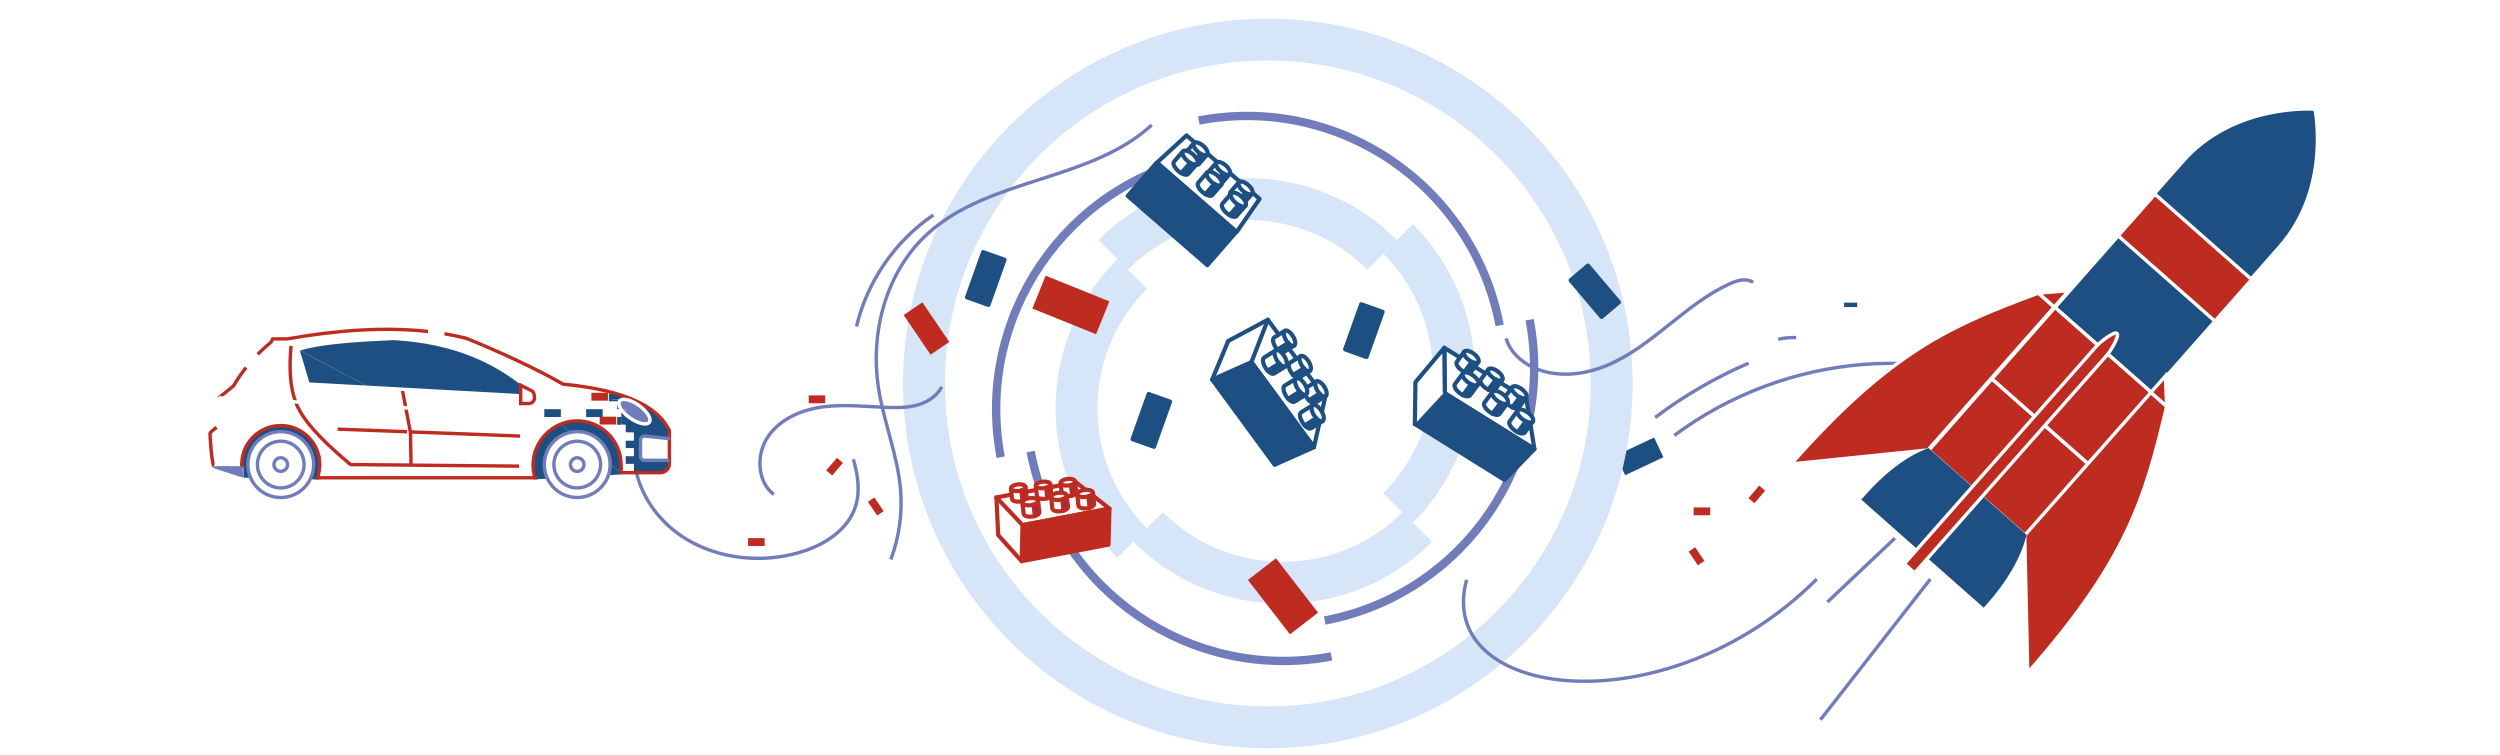 <?xml version="1.0" encoding="utf-8"?>
<!-- Generator: Adobe Illustrator 24.2.1, SVG Export Plug-In . SVG Version: 6.00 Build 0)  -->
<svg version="1.1" xmlns="http://www.w3.org/2000/svg" xmlns:xlink="http://www.w3.org/1999/xlink" x="0px" y="0px"
	 viewBox="0 0 732.51 221.16" style="enable-background:new 0 0 732.51 221.16;" xml:space="preserve">
<style type="text/css">
	.st0{opacity:0.3;}
	.st1{fill:#D6E5F7;}
	.st2{fill:none;stroke:#1E4F82;stroke-linecap:round;stroke-linejoin:round;stroke-miterlimit:10;}
	.st3{fill:#BE2C21;}
	.st4{fill:none;stroke:#FFFFFF;stroke-width:2;stroke-miterlimit:10;}
	.st5{fill:#1E4F82;}
	.st6{fill:#717DBB;}
	.st7{fill:none;stroke:#D6E5F7;stroke-width:3;stroke-linejoin:round;stroke-miterlimit:10;}
	.st8{fill:#FFFFFF;}
	.st9{fill:none;stroke:#D6E5F7;stroke-width:2;stroke-linejoin:round;}
	.st10{fill:none;stroke:#D6E5F7;stroke-width:2;stroke-linejoin:round;stroke-dasharray:11.355,11.355;}
	.st11{fill:#FFFFFF;stroke:#717DBB;stroke-width:5;stroke-miterlimit:10;}
	.st12{fill:#FFFFFF;stroke:#FFFFFF;stroke-width:5;stroke-miterlimit:10;}
	.st13{fill:none;stroke:#BE2C21;stroke-linecap:round;stroke-linejoin:round;stroke-miterlimit:10;}
	.st14{fill:#BE2C21;stroke:#BE2C21;stroke-linecap:round;stroke-linejoin:round;stroke-miterlimit:10;}
	.st15{fill:#FFFFFF;stroke:#BE2C21;stroke-linecap:round;stroke-linejoin:round;stroke-miterlimit:10;}
	.st16{fill:none;stroke:#D6E5F7;stroke-width:10;stroke-linejoin:round;stroke-miterlimit:10;}
	.st17{fill:none;stroke:#D6E5F7;stroke-width:2;stroke-linejoin:round;stroke-miterlimit:10;}
	.st18{fill:none;stroke:#FFFFFF;stroke-width:2;stroke-linecap:round;stroke-miterlimit:10;}
	.st19{fill:#FFFFFF;stroke:#000000;stroke-width:20;stroke-linecap:round;stroke-miterlimit:10;}
	.st20{fill:#FFFFFF;stroke:#000000;stroke-miterlimit:10;}
	.st21{fill:none;stroke:#000000;stroke-miterlimit:10;}
	.st22{fill:#3F4999;}
	.st23{fill:#E62535;stroke:#E62535;stroke-miterlimit:10;}
	.st24{opacity:0.16;}
	.st25{fill:#2FAA4D;}
	.st26{fill:#FAB61D;}
	.st27{fill:none;stroke:#1A3730;stroke-miterlimit:10;}
	.st28{fill:none;stroke:#1A3730;stroke-linecap:round;stroke-miterlimit:10;}
	.st29{fill:url(#);stroke:url(#);stroke-miterlimit:10;}
	.st30{fill:#1A3730;}
	.st31{fill:#F6F8F9;}
	.st32{fill:#E62535;}
	.st33{fill:#ED6EA6;}
	.st34{fill:#3485C6;}
	.st35{fill:#F4F4F4;}
	.st36{fill:none;stroke:#E62535;stroke-miterlimit:10;}
	.st37{fill:#F4F4F4;stroke:#F4F4F4;stroke-miterlimit:10;}
	.st38{fill:none;stroke:#1A3730;stroke-miterlimit:10;stroke-dasharray:2.688,2.688;}
	.st39{fill:none;stroke:#1A3730;stroke-miterlimit:10;stroke-dasharray:2.753,2.753;}
	.st40{fill:none;stroke:#1A3730;stroke-miterlimit:10;stroke-dasharray:2.818,2.818;}
	.st41{fill:none;stroke:#1A3730;stroke-miterlimit:10;stroke-dasharray:2.884,2.884;}
	.st42{fill:none;stroke:#1A3730;stroke-miterlimit:10;stroke-dasharray:2.949,2.949;}
	.st43{fill:none;stroke:#1A3730;stroke-miterlimit:10;stroke-dasharray:3.014,3.014;}
	.st44{stroke:#1A3730;stroke-miterlimit:10;}
	.st45{fill:none;}
	.st46{fill:#326FB6;}
	.st47{fill:none;stroke:#326FB6;stroke-miterlimit:10;}
	.st48{fill:#FFFFFF;stroke:#F4F4F4;stroke-miterlimit:10;}
	.st49{fill:#FFFFFF;stroke:#1A3730;stroke-linecap:round;stroke-miterlimit:10;}
	.st50{fill:#ED6EA6;stroke:#ED6EA6;stroke-miterlimit:10;}
	.st51{fill:#FFFFFF;stroke:#1A3730;stroke-miterlimit:10;}
	.st52{fill:#1A3730;stroke:#1A3730;stroke-miterlimit:10;}
	.st53{fill:#FFFFFF;stroke:#000000;stroke-width:0.25;stroke-miterlimit:10;}
	.st54{fill:#DFEEE2;stroke:#1A3730;stroke-miterlimit:10;}
	.st55{fill:#2FAA4D;stroke:#2FAA4D;stroke-miterlimit:10;}
	.st56{stroke:#000000;stroke-linecap:round;stroke-miterlimit:10;}
	.st57{fill:none;stroke:#000000;stroke-linecap:round;stroke-miterlimit:10;}
	.st58{opacity:0.75;fill:url(#);}
	.st59{fill:#1A3730;stroke:#1A3730;stroke-linecap:round;stroke-miterlimit:10;}
	.st60{fill:none;stroke:#1E4F82;stroke-linecap:round;stroke-miterlimit:10;}
	.st61{opacity:0.16;fill:#2FAA4D;}
	.st62{fill:url(#);}
	.st63{fill:none;stroke:#1A3730;stroke-linecap:round;stroke-linejoin:round;stroke-miterlimit:10;}
	.st64{fill:none;stroke:#1A3730;stroke-width:1.417;stroke-linejoin:round;stroke-miterlimit:10;}
	.st65{fill:none;stroke:#FAB61D;stroke-linecap:round;stroke-miterlimit:10;}
	.st66{fill:none;stroke:#FAB61D;stroke-linecap:round;stroke-miterlimit:10;stroke-dasharray:2.52,2.52;}
	.st67{fill:#FAB61D;stroke:#FAB61D;stroke-miterlimit:10;}
	.st68{fill:#1A3730;stroke:#000000;stroke-linecap:round;stroke-miterlimit:10;}
	.st69{fill:#DFEEE2;}
	.st70{fill:none;stroke:#FAB61D;stroke-linecap:round;stroke-linejoin:round;stroke-miterlimit:10;}
	.st71{filter:url(#Adobe_OpacityMaskFilter);}
	.st72{mask:url(#SVGID_1_);}
	.st73{fill:#F6F6F6;}
	.st74{fill:none;stroke:#FFFFFF;stroke-linecap:round;stroke-miterlimit:10;}
	.st75{fill:#DFEEE2;stroke:#1A3730;stroke-linecap:round;stroke-linejoin:round;stroke-miterlimit:10;}
	.st76{filter:url(#Adobe_OpacityMaskFilter_1_);}
	.st77{mask:url(#SVGID_2_);}
	.st78{fill:#C6C6C6;}
	.st79{fill:none;stroke:#B51918;stroke-width:17.008;stroke-miterlimit:10;}
	.st80{fill:none;stroke:#C6C6C6;stroke-width:17.008;stroke-miterlimit:10;}
	.st81{fill:none;stroke:#1B3B6F;stroke-width:17.008;stroke-miterlimit:10;}
	.st82{fill:#B51918;}
	.st83{fill:#4F1034;}
	.st84{fill:#2D1117;}
	.st85{fill:#B3B3B3;}
	.st86{fill:#010202;}
	.st87{fill:#1B3B6F;}
	.st88{fill:#C7C6C6;}
	.st89{fill:#1B1B37;}
	.st90{fill:#510E32;}
	.st91{fill:#2A1116;}
	.st92{fill:#BCBCBB;}
	.st93{fill:#203970;}
	.st94{fill:#AE1919;}
	.st95{fill:none;stroke:#1B3B6F;stroke-width:8.629;stroke-linecap:round;stroke-miterlimit:10;}
	.st96{fill:#727D8E;}
	.st97{fill:#712A55;}
	.st98{fill:#AE191A;}
	.st99{fill:none;stroke:#FFFFFF;stroke-width:1.615;stroke-miterlimit:10;}
	.st100{fill:#1A1A35;}
	.st101{fill:#CE1141;}
	.st102{fill:#E6332A;}
	.st103{fill:none;stroke:#FFFFFF;stroke-width:0.57;stroke-linecap:round;stroke-miterlimit:10;}
	.st104{fill:none;stroke:#FFFFFF;stroke-width:0.369;stroke-linecap:round;stroke-miterlimit:10;}
	.st105{fill:none;stroke:#FFFFFF;stroke-width:0.245;stroke-linecap:round;stroke-miterlimit:10;}
	.st106{fill:#1D1D1C;}
	.st107{fill:#DADADA;}
	.st108{fill:none;stroke:#FFFFFF;stroke-width:0;stroke-linecap:round;stroke-linejoin:round;}
	.st109{stroke:#FFFFFF;stroke-width:0.524;stroke-miterlimit:10;}
	.st110{fill:#B3B3B2;}
	.st111{fill:#B52320;}
	.st112{fill:#203C6E;}
	.st113{fill:none;stroke:#060708;stroke-width:0.169;stroke-linecap:square;stroke-linejoin:bevel;stroke-miterlimit:10;}
	.st114{fill:#1B3C6D;}
	.st115{fill:#AE191B;}
	.st116{fill:#510E33;}
	.st117{fill:#6067AD;}
	.st118{fill:#B41C1A;}
	.st119{clip-path:url(#SVGID_4_);fill:#FFFFFF;}
	.st120{fill:#3C3C3B;}
	.st121{clip-path:url(#SVGID_6_);fill:#FFFFFF;}
	.st122{clip-path:url(#SVGID_8_);fill:#FFFFFF;}
	.st123{clip-path:url(#SVGID_10_);fill:#FFFFFF;}
	.st124{fill:#FAFBFE;}
	.st125{fill:#A0AED9;}
	.st126{fill:#C1CFEB;}
	.st127{fill:#651841;}
	.st128{fill:#C9C7C7;}
	.st129{fill:#454544;}
	.st130{fill:#BCBCBB;stroke:#1E4F82;stroke-width:20;stroke-miterlimit:10;}
	.st131{fill:none;stroke:#1B3B6F;stroke-width:16.137;stroke-linecap:round;stroke-miterlimit:10;}
	.st132{fill:none;stroke:#FFFFFF;stroke-width:4.314;stroke-linecap:round;stroke-linejoin:round;stroke-miterlimit:10;}
	.st133{fill:#1E4F82;stroke:#1E4F82;stroke-width:16.137;stroke-linecap:round;stroke-miterlimit:10;}
	.st134{fill:#1E4F82;stroke:#C9C7C7;stroke-width:16.137;stroke-linecap:round;stroke-miterlimit:10;}
	.st135{fill:#1B3B6F;stroke:#BE2C21;stroke-width:16.137;stroke-linecap:round;stroke-miterlimit:10;}
	.st136{fill:none;stroke:#1B3B6F;stroke-width:13.886;stroke-linecap:round;stroke-miterlimit:10;}
	.st137{fill:none;stroke:#000000;stroke-width:20.011;stroke-miterlimit:10;}
	.st138{fill:none;stroke:#1B3B6F;stroke-width:15.898;stroke-miterlimit:10;}
	.st139{fill:none;stroke:#B51918;stroke-width:15.898;stroke-miterlimit:10;}
	.st140{fill:none;stroke:#1B3B6F;stroke-width:21.208;stroke-linecap:round;stroke-miterlimit:10;}
	.st141{fill:none;stroke:#FFFFFF;stroke-width:1.417;stroke-linecap:round;stroke-miterlimit:10;}
	.st142{fill:#312783;stroke:#C6C6C6;stroke-width:21.208;stroke-linecap:round;stroke-miterlimit:10;}
	.st143{fill:#312783;stroke:#B51918;stroke-width:21.208;stroke-linecap:round;stroke-miterlimit:10;}
	.st144{fill:none;stroke:#FFFFFF;stroke-width:2.835;stroke-miterlimit:10;}
	.st145{stroke:#FFFFFF;stroke-width:5.669;stroke-miterlimit:10;}
	.st146{fill:#FFFFFF;stroke:#C6C6C6;stroke-width:5.669;stroke-miterlimit:10;}
	.st147{fill:none;stroke:#FFFFFF;stroke-width:3.969;stroke-miterlimit:10;}
	.st148{fill:#B2B2B2;}
	.st149{fill:none;stroke:#B2B2B2;stroke-width:27.383;stroke-linejoin:round;stroke-miterlimit:10;}
	.st150{fill:none;stroke:#B51918;stroke-width:27.383;stroke-linejoin:round;stroke-miterlimit:10;}
	.st151{stroke:#FFFFFF;stroke-width:21.857;stroke-miterlimit:10;}
	.st152{fill:#9D9D9C;}
	.st153{fill:#B51918;stroke:#1B3B6F;stroke-width:27.383;stroke-linejoin:round;stroke-miterlimit:10;}
	.st154{fill:#36A9E1;}
	.st155{fill:none;stroke:#FFFFFF;stroke-width:15;stroke-miterlimit:10;}
	.st156{fill:none;stroke:#BE2C21;stroke-width:10;stroke-miterlimit:10;}
	.st157{fill:none;stroke:#BE2C21;stroke-width:5;stroke-miterlimit:10;}
	.st158{opacity:0.1;}
	.st159{fill:none;stroke:#BE2C21;stroke-width:3;stroke-miterlimit:10;}
	.st160{fill:none;stroke:#1E4F82;stroke-width:7;stroke-linecap:round;stroke-miterlimit:10;}
	.st161{fill:none;stroke:#BE2C21;stroke-width:7;stroke-linecap:round;stroke-miterlimit:10;}
	.st162{fill:#3F4A99;}
	.st163{fill:#FFFFFF;stroke:#000000;stroke-width:9.127;stroke-linecap:round;stroke-miterlimit:10;}
	.st164{fill:none;stroke:#FFFFFF;stroke-width:1.521;stroke-miterlimit:10;}
	.st165{fill:none;stroke:#FFFFFF;stroke-width:1.521;stroke-miterlimit:10;stroke-dasharray:3.708,3.708;}
	.st166{fill:none;stroke:#FFFFFF;stroke-width:4.564;stroke-miterlimit:10;}
	.st167{fill:none;stroke:#BE2C21;stroke-width:3.042;stroke-miterlimit:10;}
	.st168{fill:none;stroke:#FFFFFF;stroke-width:7;stroke-miterlimit:10;}
	.st169{fill:none;stroke:#BE2C21;stroke-width:7;stroke-miterlimit:10;}
	.st170{fill:#D6E5F7;stroke:#1E4F82;stroke-linecap:round;stroke-linejoin:round;stroke-miterlimit:10;}
	.st171{fill:#1E4F82;stroke:#1E4F82;stroke-linecap:round;stroke-linejoin:round;stroke-miterlimit:10;}
	.st172{fill:#FFFFFF;stroke:#1E4F82;stroke-linecap:round;stroke-linejoin:round;stroke-miterlimit:10;}
	.st173{fill:none;stroke:#FFFFFF;stroke-linecap:round;stroke-linejoin:round;stroke-miterlimit:10;}
	.st174{fill:none;stroke:#FFFFFF;stroke-miterlimit:10;}
	.st175{fill:none;stroke:#FFFFFF;stroke-width:3.64;stroke-miterlimit:10;}
	.st176{fill:none;stroke:#BE2C21;stroke-width:2.426;stroke-miterlimit:10;}
	.st177{fill:none;stroke:#BE2C21;stroke-width:1.213;stroke-miterlimit:10;}
	.st178{fill:none;stroke:#BE2C21;stroke-width:0.728;stroke-miterlimit:10;}
	.st179{fill:none;stroke:#1E4F82;stroke-width:1.698;stroke-linecap:round;stroke-miterlimit:10;}
	.st180{fill:none;stroke:#BE2C21;stroke-width:1.698;stroke-linecap:round;stroke-miterlimit:10;}
	.st181{fill:#FFFFFF;stroke:#000000;stroke-width:0.239;stroke-miterlimit:10;}
	.st182{fill:none;stroke:#000000;stroke-width:0.239;stroke-miterlimit:10;}
	.st183{clip-path:url(#SVGID_12_);fill:#FFFFFF;}
	.st184{clip-path:url(#SVGID_14_);fill:#FFFFFF;}
	.st185{clip-path:url(#SVGID_16_);fill:#FFFFFF;}
	.st186{clip-path:url(#SVGID_18_);fill:#FFFFFF;}
	.st187{fill:none;stroke:#1E4F82;stroke-linejoin:round;stroke-miterlimit:10;}
	.st188{stroke:#FFFFFF;stroke-miterlimit:10;}
	.st189{fill:#D6E5F7;stroke:#1E4F82;stroke-linejoin:round;stroke-miterlimit:10;}
	.st190{fill:#1E4F82;stroke:#1E4F82;stroke-linejoin:round;stroke-miterlimit:10;}
	.st191{fill:#FFFFFF;stroke:#FFFFFF;stroke-linejoin:round;stroke-miterlimit:10;}
	.st192{fill:#FFFFFF;stroke:#1E4F82;stroke-linejoin:round;stroke-miterlimit:10;}
	.st193{fill:none;stroke:#FFFFFF;stroke-linejoin:round;stroke-miterlimit:10;}
	.st194{stroke:#FFFFFF;stroke-linejoin:round;stroke-miterlimit:10;}
	.st195{fill:#1E4F82;stroke:#FFFFFF;stroke-miterlimit:10;}
	.st196{fill:#BE2C21;stroke:#FFFFFF;stroke-miterlimit:10;}
	.st197{fill:none;stroke:#BE2C21;stroke-miterlimit:10;}
	.st198{fill:none;stroke:#1E4F82;stroke-miterlimit:10;}
	.st199{fill:#FFFFFF;stroke:#FFFFFF;stroke-linecap:round;stroke-linejoin:round;stroke-miterlimit:10;}
	.st200{fill:#BE2C21;stroke:#BE2C21;stroke-miterlimit:10;}
	.st201{fill:none;stroke:#717DBB;stroke-width:2;stroke-linejoin:round;stroke-miterlimit:10;}
	.st202{fill:#FFFFFF;stroke:#1E4F82;stroke-width:4;stroke-miterlimit:10;}
	.st203{fill:none;stroke:#1E4F82;stroke-width:4;stroke-miterlimit:10;}
	.st204{fill:none;stroke:#BE2C21;stroke-width:5;stroke-linejoin:bevel;stroke-miterlimit:10;}
	.st205{fill:none;stroke:#1E4F82;stroke-width:5;stroke-linejoin:bevel;}
	.st206{fill:none;stroke:#1E4F82;stroke-width:5;stroke-miterlimit:10;}
	.st207{fill:none;stroke:#1E4F82;stroke-width:5;stroke-miterlimit:10;stroke-dasharray:7.187,7.187;}
	.st208{fill:none;stroke:#1E4F82;stroke-width:5;stroke-miterlimit:10;stroke-dasharray:8.335,8.335;}
	.st209{fill:none;stroke:#1E4F82;stroke-width:5;stroke-miterlimit:10;stroke-dasharray:11.97;}
	.st210{fill:none;stroke:#1E4F82;stroke-width:5;stroke-miterlimit:10;stroke-dasharray:8.774;}
	.st211{fill:none;stroke:#1E4F82;stroke-width:5;stroke-miterlimit:10;stroke-dasharray:6.532,6.532;}
	.st212{fill:#1E4F82;stroke:#BE2C21;stroke-width:5;stroke-miterlimit:10;}
	.st213{fill:none;stroke:#FFFFFF;stroke-width:10;stroke-miterlimit:10;}
	.st214{fill:none;stroke:#1E4F82;stroke-width:5;stroke-miterlimit:10;stroke-dasharray:11.362,11.362;}
	.st215{fill:none;stroke:#1E4F82;stroke-width:5;stroke-miterlimit:10;stroke-dasharray:9.615,9.615;}
	.st216{fill:none;stroke:#1E4F82;stroke-width:5;stroke-miterlimit:10;stroke-dasharray:10.697,10.697;}
	.st217{fill:none;stroke:#1E4F82;stroke-width:5;stroke-miterlimit:10;stroke-dasharray:10.514,10.514;}
	.st218{fill:none;stroke:#1E4F82;stroke-width:5;stroke-miterlimit:10;stroke-dasharray:10.569,10.569;}
	.st219{fill:none;stroke:#1E4F82;stroke-width:5;stroke-miterlimit:10;stroke-dasharray:14.503,14.503;}
	.st220{fill:none;stroke:#1E4F82;stroke-width:5;stroke-miterlimit:10;stroke-dasharray:15.425,15.425;}
	.st221{fill:none;stroke:#1E4F82;stroke-width:5;stroke-miterlimit:10;stroke-dasharray:9.461,9.461;}
	.st222{fill:none;stroke:#717DBB;stroke-width:1.027;stroke-linejoin:round;stroke-miterlimit:10;}
	.st223{fill:#FFFFFF;stroke:#717DBB;stroke-width:2;stroke-miterlimit:10;stroke-dasharray:3.651;}
	.st224{fill:none;stroke:#717DBB;stroke-width:2;stroke-miterlimit:10;}
	.st225{fill:#FFFFFF;stroke:#717DBB;stroke-miterlimit:10;stroke-dasharray:1.825;}
	.st226{fill:none;stroke:#717DBB;stroke-miterlimit:10;}
	.st227{fill:#3F4A99;stroke:#BE2C21;stroke-width:3;stroke-miterlimit:10;}
	.st228{fill:#FFFFFF;stroke:#FFFFFF;stroke-miterlimit:10;stroke-dasharray:1.825;}
	.st229{opacity:0.53;}
	.st230{opacity:0.5;}
	.st231{fill:none;stroke:#FFFFFF;stroke-width:1.515;stroke-miterlimit:10;}
	.st232{fill:none;stroke:#BE2C21;stroke-width:0.555;stroke-miterlimit:10;}
	.st233{fill:none;stroke:#DDEBF9;stroke-width:1.301;stroke-miterlimit:10;}
	.st234{fill:#FFFFFF;stroke:#DDEBF9;stroke-width:1.301;stroke-miterlimit:10;}
	.st235{fill:#FFFFFF;stroke:#000000;stroke-width:0.738;stroke-miterlimit:10;}
	.st236{fill:#1E4F82;stroke:#1E4F82;stroke-width:1.227;stroke-linecap:round;stroke-linejoin:round;stroke-miterlimit:10;}
	.st237{fill:none;stroke:#717DBB;stroke-width:1.301;stroke-miterlimit:10;}
	.st238{fill:#717DBB;stroke:#717DBB;stroke-miterlimit:10;}
	.st239{fill:#D6E5F7;stroke:#1E4F82;stroke-width:1.227;stroke-linejoin:round;stroke-miterlimit:10;}
	.st240{fill:#1E4F82;stroke:#1E4F82;stroke-width:1.227;stroke-linejoin:round;stroke-miterlimit:10;}
	.st241{fill:none;stroke:#1E4F82;stroke-width:1.227;stroke-linejoin:round;stroke-miterlimit:10;}
	.st242{fill:#FFFFFF;stroke:#FFFFFF;stroke-width:1.227;stroke-linejoin:round;stroke-miterlimit:10;}
	.st243{fill:#FFFFFF;stroke:#1E4F82;stroke-width:1.227;stroke-linejoin:round;stroke-miterlimit:10;}
	.st244{display:none;}
	.st245{display:inline;opacity:0.3;fill:#FFFFFF;stroke:#000000;stroke-miterlimit:10;}
	.st246{display:inline;opacity:0.3;fill:none;stroke:#000000;stroke-miterlimit:10;}
	.st247{fill:none;stroke:#D6E5F7;stroke-width:3;stroke-miterlimit:10;}
	.st248{fill:none;stroke:#717DBB;stroke-width:1.227;stroke-linejoin:round;stroke-miterlimit:10;}
	.st249{fill:#DDEBF9;}
	.st250{fill:#EDEDED;}
	.st251{fill:#1E4F82;stroke:#1E4F82;stroke-miterlimit:10;}
	.st252{fill:none;stroke:#1E4F82;stroke-width:0.872;stroke-miterlimit:10;}
	.st253{fill:none;stroke:#1E4F82;stroke-width:0.872;stroke-linejoin:round;stroke-miterlimit:10;}
	.st254{fill:none;stroke:#DDEBF9;stroke-miterlimit:10;}
	.st255{fill:#1E4F82;stroke:#1E4F82;stroke-width:0.872;stroke-miterlimit:10;}
	.st256{fill:none;stroke:#BE2C21;stroke-width:1.227;stroke-linecap:round;stroke-linejoin:round;stroke-miterlimit:10;}
	.st257{fill:#BE2C21;stroke:#BE2C21;stroke-width:1.227;stroke-linecap:round;stroke-linejoin:round;stroke-miterlimit:10;}
	.st258{fill:#FFFFFF;stroke:#BE2C21;stroke-width:1.227;stroke-linecap:round;stroke-linejoin:round;stroke-miterlimit:10;}
	.st259{fill:none;stroke:#D6E5F7;stroke-width:12.266;stroke-linejoin:round;stroke-miterlimit:10;}
	.st260{fill:none;stroke:#717DBB;stroke-width:2.453;stroke-linejoin:round;stroke-miterlimit:10;}
	.st261{fill:none;stroke:#1E4F82;stroke-width:1.227;stroke-linecap:round;stroke-linejoin:round;stroke-miterlimit:10;}
	.st262{fill:#FFFFFF;stroke:#1E4F82;stroke-width:1.227;stroke-linecap:round;stroke-linejoin:round;stroke-miterlimit:10;}
	.st263{opacity:0.5;fill:none;stroke:#FFFFFF;stroke-width:2;stroke-linecap:round;stroke-miterlimit:10;}
	.st264{opacity:0.5;fill:#FFFFFF;stroke:#FFFFFF;stroke-width:2;stroke-linecap:round;stroke-miterlimit:10;}
	.st265{fill:none;stroke:#1E4F82;stroke-width:1.227;stroke-miterlimit:10;}
	.st266{fill:#FFFFFF;stroke:#717DBB;stroke-miterlimit:10;}
	.st267{fill:#1E4F82;stroke:#1E4F82;stroke-width:1.227;stroke-miterlimit:10;}
</style>
<g id="Layer_2">
</g>
<g id="Layer_1">
</g>
<g id="Layer_4" class="st244">
</g>
<g id="Layer_3">
	<path class="st226" d="M490.59,127.58c16.05-11.97,35.54-19.28,55.51-20.81c19.97-1.53,40.35,2.71,58.04,12.09
		c6.8,3.6,13.28,8.01,18.36,13.79c2.57,2.92,4.87,6.7,4,10.49c-1.03,4.46-6.02,6.85-10.57,7.27c-10.9,0.99-20.92-5.49-29.94-11.69"
		/>
	<g>
		
			<rect x="593.34" y="56.69" transform="matrix(0.75 0.662 -0.662 0.75 224.018 -378.517)" class="st196" width="37.79" height="100.22"/>
		<path class="st195" d="M678.3,31.99c0,0-23.5-1.94-38.69,15.27l-8.36,9.47l28.33,25.02l8.36-9.47
			C683.13,55.06,678.3,31.99,678.3,31.99z"/>
		
			<rect x="569.42" y="119.91" transform="matrix(0.75 0.662 -0.662 0.75 235.958 -355.899)" class="st196" width="37.79" height="27.94"/>
		
			<rect x="587.92" y="98.97" transform="matrix(0.75 0.662 -0.662 0.75 226.728 -373.385)" class="st196" width="37.79" height="27.94"/>
		<path class="st196" d="M601.89,89.96l-4.63-4.09c-25.24,9.4-42.9,16.64-72.42,50.07l40.06-4.1L601.89,89.96z"/>
		<path class="st196" d="M630.22,114.98l4.63,4.09c-6.21,26.21-11.21,44.63-40.72,78.05l-0.89-40.26L630.22,114.98z"/>
		
			<rect x="606.41" y="78.03" transform="matrix(0.75 0.662 -0.662 0.75 217.497 -390.87)" class="st195" width="37.79" height="27.94"/>
		<path class="st251" d="M593.24,156.86l-14.16-12.51l-14.16-12.51c-6.14,2.41-12.32,6.97-18.86,14.5l17.57,15.51l17.57,15.51
			C587.84,169.95,591.6,163.25,593.24,156.86z"/>
		<path class="st196" d="M597.27,85.88c0.33-0.02,8.87-0.72,8.87-0.72l-4.24,4.8L597.27,85.88z"/>
		<path class="st196" d="M634.85,119.06c-0.02-0.33-0.39-8.89-0.39-8.89l-4.24,4.8L634.85,119.06z"/>
		<path class="st196" d="M557.97,165.19l3.03,2.68l56.47-63.94c0.74-0.84,3.66-5.52,2.83-6.26l0,0c-0.84-0.74-5.12,2.74-5.86,3.58
			L557.97,165.19z"/>
	</g>
	<g>
		<path class="st259" d="M331.74,159.09c-21.77-21.77-21.77-57.06,0-78.83"/>
		<path class="st259" d="M415.24,154.42c-21.77,21.77-57.06,21.77-78.83,0"/>
		<path class="st259" d="M326.15,74.67c21.77-21.77,57.06-21.77,78.83,0"/>
		<path class="st259" d="M409.65,70c21.77,21.77,21.77,57.06,0,78.83"/>
	</g>
	<g>
		<path class="st260" d="M293.21,133.96c-7.76-40.92,19.11-80.38,60.03-88.15"/>
		<path class="st260" d="M390.14,192.33c-40.92,7.76-80.38-19.11-88.15-60.03"/>
		<path class="st260" d="M351.25,35.31c40.92-7.76,80.38,19.11,88.15,60.03"/>
		<path class="st260" d="M448.18,93.67c7.76,40.92-19.11,80.38-60.03,88.15"/>
	</g>
	<g>
		<g id="XMLID_646_">
			<g>
				<polygon class="st8" points="362.36,67.95 339.02,47.63 347.67,39.68 369.05,58.28 				"/>
			</g>
			<g>
				<polygon class="st261" points="362.36,67.95 339.02,47.63 347.67,39.68 369.05,58.28 				"/>
			</g>
		</g>
		<g>
			<g>
				<g id="XMLID_645_">
					<g>
						<path class="st5" d="M366.88,56.75l-2.44,2.8c-0.32,0.37-1.09,0.25-1.9-0.23l2.43-2.8C365.79,57,366.56,57.11,366.88,56.75z"
							/>
						<path class="st8" d="M364.97,56.52c-0.26-0.16-0.53-0.35-0.79-0.58c-1.06-0.93-1.59-2.07-1.17-2.56
							c0.42-0.48,1.63-0.12,2.7,0.8c1.06,0.93,1.59,2.07,1.17,2.56C366.56,57.11,365.79,57,364.97,56.52z"/>
						<path class="st8" d="M364.97,56.52l-2.43,2.8c-0.27-0.16-0.54-0.35-0.8-0.57c-1.06-0.93-1.59-2.07-1.17-2.56l2.44-2.8
							c-0.42,0.48,0.1,1.63,1.17,2.56C364.44,56.17,364.71,56.37,364.97,56.52z"/>
					</g>
					<g>
						<path class="st261" d="M366.88,56.75c-0.32,0.37-1.09,0.25-1.9-0.22c-0.26-0.16-0.53-0.35-0.79-0.58
							c-1.06-0.93-1.59-2.07-1.17-2.56c0.42-0.48,1.63-0.12,2.7,0.8C366.78,55.12,367.3,56.26,366.88,56.75z"/>
						<path class="st261" d="M363.02,53.39l-2.44,2.8c-0.42,0.48,0.1,1.63,1.17,2.56c0.26,0.23,0.53,0.42,0.8,0.57
							c0.81,0.48,1.58,0.59,1.9,0.23l2.44-2.8"/>
						<polyline class="st261" points="364.98,56.52 364.97,56.52 362.54,59.32 						"/>
					</g>
				</g>
			</g>
			<g>
				<g id="XMLID_644_">
					<g>
						<path class="st5" d="M360.29,51.02l-2.44,2.8c-0.32,0.37-1.09,0.25-1.9-0.23l2.43-2.8C359.2,51.26,359.97,51.38,360.29,51.02z
							"/>
						<path class="st8" d="M358.39,50.79c-0.26-0.16-0.53-0.35-0.79-0.58c-1.06-0.93-1.59-2.07-1.17-2.56
							c0.42-0.48,1.63-0.12,2.7,0.8s1.59,2.07,1.17,2.56C359.97,51.38,359.2,51.26,358.39,50.79z"/>
						<path class="st8" d="M358.39,50.79l-2.43,2.8c-0.27-0.16-0.54-0.35-0.8-0.57c-1.06-0.93-1.59-2.07-1.17-2.56l2.44-2.8
							c-0.42,0.48,0.1,1.63,1.17,2.56C357.86,50.44,358.12,50.63,358.39,50.79z"/>
					</g>
					<g>
						<path class="st261" d="M360.29,51.02c-0.32,0.37-1.09,0.25-1.9-0.22c-0.26-0.16-0.53-0.35-0.79-0.58
							c-1.06-0.93-1.59-2.07-1.17-2.56c0.42-0.48,1.63-0.12,2.7,0.8S360.71,50.53,360.29,51.02z"/>
						<path class="st261" d="M356.43,47.65l-2.44,2.8c-0.42,0.48,0.1,1.63,1.17,2.56c0.26,0.23,0.53,0.42,0.8,0.57
							c0.81,0.48,1.58,0.59,1.9,0.23l2.44-2.8"/>
						<polyline class="st261" points="358.39,50.79 358.39,50.79 355.95,53.59 						"/>
					</g>
				</g>
			</g>
			<g>
				<g id="XMLID_643_">
					<g>
						<path class="st5" d="M353.7,45.28l-2.44,2.8c-0.32,0.37-1.09,0.25-1.9-0.23l2.43-2.8C352.61,45.53,353.38,45.65,353.7,45.28z"
							/>
						<path class="st8" d="M351.8,45.06c-0.26-0.16-0.53-0.35-0.79-0.58c-1.06-0.93-1.59-2.07-1.17-2.56
							c0.42-0.48,1.63-0.12,2.7,0.8s1.59,2.07,1.17,2.56C353.38,45.65,352.61,45.53,351.8,45.06z"/>
						<path class="st8" d="M351.8,45.06l-2.43,2.8c-0.27-0.16-0.54-0.35-0.8-0.57c-1.06-0.93-1.59-2.07-1.17-2.56l2.44-2.8
							c-0.42,0.48,0.1,1.63,1.17,2.56C351.27,44.71,351.54,44.9,351.8,45.06z"/>
					</g>
					<g>
						<path class="st261" d="M353.7,45.28c-0.32,0.37-1.09,0.25-1.9-0.22c-0.26-0.16-0.53-0.35-0.79-0.58
							c-1.06-0.93-1.59-2.07-1.17-2.56c0.42-0.48,1.63-0.12,2.7,0.8S354.12,44.8,353.7,45.28z"/>
						<path class="st261" d="M349.84,41.92l-2.44,2.8c-0.42,0.48,0.1,1.63,1.17,2.56c0.26,0.23,0.53,0.42,0.8,0.57
							c0.81,0.48,1.58,0.59,1.9,0.23l2.44-2.8"/>
						<polyline class="st261" points="351.8,45.05 351.8,45.06 349.36,47.86 						"/>
					</g>
				</g>
			</g>
		</g>
		
			<rect x="340.08" y="47.15" transform="matrix(0.656 -0.754 0.754 0.656 71.786 282.885)" class="st236" width="12.82" height="30.94"/>
		<g>
			<g id="XMLID_642_">
				<g>
					<path class="st5" d="M364.93,60.28l-2.62,3.02c-0.34,0.39-1.17,0.27-2.04-0.24l2.62-3.01l0,0
						C363.75,60.55,364.58,60.68,364.93,60.28z"/>
					<path class="st8" d="M363.67,57.53c1.14,1,1.71,2.23,1.25,2.75c-0.35,0.4-1.17,0.27-2.04-0.24c-0.29-0.17-0.58-0.37-0.85-0.62
						c-1.15-1-1.71-2.23-1.25-2.75C361.23,56.15,362.52,56.53,363.67,57.53z"/>
					<path class="st8" d="M362.88,60.04l-2.62,3.01c-0.29-0.17-0.58-0.37-0.85-0.62c-1.15-1-1.71-2.23-1.25-2.75l2.62-3.02
						c-0.46,0.53,0.11,1.75,1.25,2.75C362.31,59.66,362.6,59.87,362.88,60.04L362.88,60.04z"/>
				</g>
				<g>
					<path class="st261" d="M364.93,60.28c-0.35,0.4-1.17,0.27-2.04-0.24c-0.29-0.17-0.58-0.37-0.85-0.62
						c-1.15-1-1.71-2.23-1.25-2.75c0.45-0.52,1.75-0.14,2.9,0.86C364.82,58.52,365.38,59.76,364.93,60.28z"/>
					<path class="st261" d="M360.78,56.67l-2.62,3.02c-0.45,0.52,0.11,1.75,1.25,2.75c0.28,0.24,0.57,0.45,0.85,0.62
						c0.87,0.51,1.7,0.64,2.04,0.24l2.62-3.02"/>
					<line class="st261" x1="362.88" y1="60.04" x2="360.26" y2="63.05"/>
				</g>
			</g>
		</g>
		<g>
			<g id="XMLID_641_">
				<g>
					<path class="st5" d="M357.85,54.12l-2.62,3.02c-0.34,0.39-1.17,0.27-2.04-0.24l2.62-3.01l0,0
						C356.67,54.39,357.5,54.52,357.85,54.12z"/>
					<path class="st8" d="M356.59,51.37c1.14,1,1.71,2.23,1.25,2.75c-0.35,0.4-1.17,0.27-2.04-0.24c-0.29-0.17-0.58-0.37-0.85-0.62
						c-1.15-1-1.71-2.23-1.25-2.75C354.15,49.99,355.44,50.37,356.59,51.37z"/>
					<path class="st8" d="M355.8,53.88l-2.62,3.01c-0.29-0.17-0.58-0.37-0.85-0.62c-1.15-1-1.71-2.23-1.25-2.75l2.62-3.02
						c-0.46,0.53,0.11,1.75,1.25,2.75C355.23,53.5,355.52,53.71,355.8,53.88L355.8,53.88z"/>
				</g>
				<g>
					<path class="st261" d="M357.85,54.12c-0.35,0.4-1.17,0.27-2.04-0.24c-0.29-0.17-0.58-0.37-0.85-0.62
						c-1.15-1-1.71-2.23-1.25-2.75c0.45-0.52,1.75-0.14,2.9,0.86C357.74,52.36,358.3,53.6,357.85,54.12z"/>
					<path class="st261" d="M353.7,50.51l-2.62,3.02c-0.45,0.52,0.11,1.75,1.25,2.75c0.28,0.24,0.57,0.45,0.85,0.62
						c0.87,0.51,1.7,0.64,2.04,0.24l2.62-3.02"/>
					<line class="st261" x1="355.8" y1="53.88" x2="353.18" y2="56.89"/>
				</g>
			</g>
		</g>
		<g>
			<g id="XMLID_640_">
				<g>
					<path class="st5" d="M350.77,47.96l-2.62,3.02c-0.34,0.39-1.17,0.27-2.04-0.24l2.62-3.01l0,0
						C349.59,48.22,350.42,48.35,350.77,47.96z"/>
					<path class="st8" d="M349.51,45.21c1.14,1,1.71,2.23,1.25,2.75c-0.35,0.4-1.17,0.27-2.04-0.24c-0.29-0.17-0.58-0.37-0.85-0.62
						c-1.15-1-1.71-2.23-1.25-2.75C347.07,43.82,348.36,44.21,349.51,45.21z"/>
					<path class="st8" d="M348.72,47.72l-2.62,3.01c-0.29-0.17-0.58-0.37-0.85-0.62c-1.15-1-1.71-2.23-1.25-2.75l2.62-3.02
						c-0.46,0.53,0.11,1.75,1.25,2.75C348.15,47.34,348.44,47.54,348.72,47.72L348.72,47.72z"/>
				</g>
				<g>
					<path class="st261" d="M350.77,47.96c-0.35,0.4-1.17,0.27-2.04-0.24c-0.29-0.17-0.58-0.37-0.85-0.62
						c-1.15-1-1.71-2.23-1.25-2.75c0.45-0.52,1.75-0.14,2.9,0.86C350.66,46.2,351.22,47.44,350.77,47.96z"/>
					<path class="st261" d="M346.61,44.34l-2.62,3.02c-0.45,0.52,0.11,1.75,1.25,2.75c0.28,0.24,0.57,0.45,0.85,0.62
						c0.87,0.51,1.7,0.64,2.04,0.24l2.62-3.02"/>
					<line class="st261" x1="348.72" y1="47.72" x2="346.1" y2="50.73"/>
				</g>
			</g>
		</g>
	</g>
	<g>
		<g id="XMLID_639_">
			<g>
				<polygon class="st8" points="384.99,131.04 366.68,106.1 371.48,93.69 388.25,116.53 				"/>
			</g>
			<g>
				<polygon class="st261" points="384.99,131.04 366.68,106.1 371.48,93.69 388.25,116.53 				"/>
			</g>
		</g>
		<g>
			<g>
				<g id="XMLID_638_">
					<g>
						<path class="st5" d="M388.4,116.11l-3.16,1.96c-0.41,0.26-1.11-0.08-1.75-0.77l3.16-1.96
							C387.29,116.03,387.99,116.36,388.4,116.11z"/>
						<path class="st8" d="M388.04,113.32c0.74,1.2,0.9,2.45,0.36,2.78c-0.41,0.26-1.11-0.08-1.75-0.77
							c-0.21-0.22-0.41-0.49-0.59-0.78c-0.75-1.2-0.9-2.45-0.36-2.79C386.25,111.42,387.3,112.12,388.04,113.32z"/>
						<path class="st8" d="M386.65,115.33l-3.16,1.96c-0.21-0.22-0.41-0.49-0.59-0.78c-0.75-1.2-0.9-2.45-0.36-2.79l3.16-1.96
							c-0.55,0.34-0.39,1.59,0.36,2.79C386.24,114.84,386.45,115.11,386.65,115.33z"/>
					</g>
					<g>
						<path class="st261" d="M388.4,116.11c-0.41,0.26-1.11-0.08-1.75-0.77c-0.21-0.22-0.41-0.49-0.59-0.78
							c-0.75-1.2-0.9-2.45-0.36-2.79c0.55-0.34,1.59,0.36,2.34,1.56C388.79,114.52,388.94,115.77,388.4,116.11z"/>
						<path class="st261" d="M385.7,111.76l-3.16,1.96c-0.55,0.34-0.39,1.59,0.36,2.79c0.18,0.29,0.38,0.56,0.59,0.78
							c0.64,0.69,1.33,1.03,1.75,0.77l3.16-1.96"/>
						<line class="st261" x1="386.65" y1="115.33" x2="383.5" y2="117.29"/>
					</g>
				</g>
			</g>
			<g>
				<g id="XMLID_637_">
					<g>
						<path class="st5" d="M383.8,108.69l-3.16,1.96c-0.41,0.26-1.11-0.08-1.75-0.77l3.16-1.96
							C382.69,108.6,383.38,108.94,383.8,108.69z"/>
						<path class="st8" d="M383.44,105.9c0.74,1.2,0.9,2.45,0.36,2.78c-0.41,0.26-1.11-0.08-1.75-0.77
							c-0.21-0.22-0.41-0.49-0.59-0.78c-0.75-1.2-0.9-2.45-0.36-2.79C381.65,104,382.69,104.7,383.44,105.9z"/>
						<path class="st8" d="M382.05,107.91l-3.16,1.96c-0.21-0.22-0.41-0.49-0.59-0.78c-0.75-1.2-0.9-2.45-0.36-2.79l3.16-1.96
							c-0.55,0.34-0.39,1.59,0.36,2.79C381.64,107.42,381.84,107.69,382.05,107.91z"/>
					</g>
					<g>
						<path class="st261" d="M383.8,108.69c-0.41,0.26-1.11-0.08-1.75-0.77c-0.21-0.22-0.41-0.49-0.59-0.78
							c-0.75-1.2-0.9-2.45-0.36-2.79c0.55-0.34,1.59,0.36,2.34,1.56C384.18,107.1,384.34,108.35,383.8,108.69z"/>
						<path class="st261" d="M381.1,104.34l-3.16,1.96c-0.55,0.34-0.39,1.59,0.36,2.79c0.18,0.29,0.38,0.56,0.59,0.78
							c0.64,0.69,1.33,1.03,1.75,0.77l3.16-1.96"/>
						<line class="st261" x1="382.05" y1="107.91" x2="378.89" y2="109.87"/>
					</g>
				</g>
			</g>
			<g>
				<g id="XMLID_636_">
					<g>
						<path class="st5" d="M379.19,101.26l-3.16,1.96c-0.41,0.26-1.11-0.08-1.75-0.77l3.16-1.96
							C378.09,101.18,378.78,101.52,379.19,101.26z"/>
						<path class="st8" d="M378.84,98.48c0.74,1.2,0.9,2.45,0.36,2.78c-0.41,0.26-1.11-0.08-1.75-0.77
							c-0.21-0.22-0.41-0.49-0.59-0.78c-0.75-1.2-0.9-2.45-0.36-2.79C377.04,96.58,378.09,97.28,378.84,98.48z"/>
						<path class="st8" d="M377.45,100.49l-3.16,1.96c-0.21-0.22-0.41-0.49-0.59-0.78c-0.75-1.2-0.9-2.45-0.36-2.79l3.16-1.96
							c-0.55,0.34-0.39,1.59,0.36,2.79C377.04,100,377.24,100.27,377.45,100.49z"/>
					</g>
					<g>
						<path class="st261" d="M379.19,101.26c-0.41,0.26-1.11-0.08-1.75-0.77c-0.21-0.22-0.41-0.49-0.59-0.78
							c-0.75-1.2-0.9-2.45-0.36-2.79c0.55-0.34,1.59,0.36,2.34,1.56C379.58,99.68,379.74,100.93,379.19,101.26z"/>
						<path class="st261" d="M376.5,96.92l-3.16,1.96c-0.55,0.34-0.39,1.59,0.36,2.79c0.18,0.29,0.38,0.56,0.59,0.78
							c0.64,0.69,1.33,1.03,1.75,0.77l3.16-1.96"/>
						<line class="st261" x1="377.45" y1="100.49" x2="374.29" y2="102.45"/>
					</g>
				</g>
			</g>
		</g>
		<polygon class="st236" points="384.99,131.04 366.67,106.1 355.17,111.23 373.49,136.17 		"/>
		<g>
			<g id="XMLID_635_">
				<g>
					<path class="st5" d="M387.54,123.38l-3.39,2.1c-0.44,0.28-1.19-0.09-1.88-0.84l3.39-2.1
						C386.35,123.29,387.1,123.65,387.54,123.38z"/>
					<path class="st8" d="M387.16,120.38c0.8,1.29,0.97,2.63,0.39,3c-0.44,0.28-1.19-0.09-1.88-0.84c-0.22-0.24-0.44-0.53-0.63-0.84
						c-0.8-1.29-0.97-2.63-0.39-3C385.23,118.34,386.36,119.09,387.16,120.38z"/>
					<path class="st8" d="M385.66,122.54l-3.39,2.1c-0.22-0.24-0.44-0.53-0.63-0.84c-0.8-1.29-0.97-2.63-0.39-3l3.39-2.1
						c-0.59,0.36-0.42,1.7,0.39,3C385.23,122.02,385.44,122.3,385.66,122.54z"/>
				</g>
				<g>
					<path class="st261" d="M387.54,123.38c-0.44,0.28-1.19-0.09-1.88-0.84c-0.22-0.24-0.44-0.53-0.63-0.84
						c-0.8-1.29-0.97-2.63-0.39-3c0.59-0.36,1.71,0.39,2.51,1.68C387.96,121.67,388.13,123.02,387.54,123.38z"/>
					<path class="st261" d="M384.64,118.7l-3.39,2.1c-0.59,0.36-0.42,1.7,0.39,3c0.2,0.31,0.41,0.6,0.63,0.84
						c0.69,0.75,1.44,1.11,1.88,0.84l3.39-2.1"/>
					<line class="st261" x1="385.66" y1="122.54" x2="382.27" y2="124.65"/>
				</g>
			</g>
		</g>
		<g>
			<g id="XMLID_634_">
				<g>
					<path class="st5" d="M382.7,115.57l-3.39,2.1c-0.44,0.28-1.19-0.09-1.88-0.84l3.39-2.1
						C381.51,115.49,382.26,115.85,382.7,115.57z"/>
					<path class="st8" d="M382.32,112.58c0.8,1.29,0.97,2.63,0.39,3c-0.44,0.28-1.19-0.09-1.88-0.84c-0.22-0.24-0.44-0.53-0.63-0.84
						c-0.8-1.29-0.97-2.63-0.39-3S381.51,111.28,382.32,112.58z"/>
					<path class="st8" d="M380.82,114.74l-3.39,2.1c-0.22-0.24-0.44-0.53-0.63-0.84c-0.8-1.29-0.97-2.63-0.39-3l3.39-2.1
						c-0.59,0.36-0.42,1.7,0.39,3C380.38,114.21,380.6,114.5,380.82,114.74z"/>
				</g>
				<g>
					<path class="st261" d="M382.7,115.57c-0.44,0.28-1.19-0.09-1.88-0.84c-0.22-0.24-0.44-0.53-0.63-0.84
						c-0.8-1.29-0.97-2.63-0.39-3s1.71,0.39,2.51,1.68C383.11,113.86,383.29,115.21,382.7,115.57z"/>
					<path class="st261" d="M379.8,110.9l-3.39,2.1c-0.59,0.36-0.42,1.7,0.39,3c0.2,0.31,0.41,0.6,0.63,0.84
						c0.69,0.75,1.44,1.11,1.88,0.84l3.39-2.1"/>
					<line class="st261" x1="380.82" y1="114.74" x2="377.43" y2="116.84"/>
				</g>
			</g>
		</g>
		<g>
			<g id="XMLID_633_">
				<g>
					<path class="st5" d="M376.69,107.33l-3.39,2.1c-0.44,0.28-1.19-0.09-1.88-0.84l3.39-2.1
						C375.5,107.24,376.25,107.61,376.69,107.33z"/>
					<path class="st8" d="M376.31,104.33c0.8,1.29,0.97,2.63,0.39,3c-0.44,0.28-1.19-0.09-1.88-0.84c-0.22-0.24-0.44-0.53-0.63-0.84
						c-0.8-1.29-0.97-2.63-0.39-3C374.38,102.29,375.51,103.04,376.31,104.33z"/>
					<path class="st8" d="M374.81,106.5l-3.39,2.1c-0.22-0.24-0.44-0.53-0.63-0.84c-0.8-1.29-0.97-2.63-0.39-3l3.39-2.1
						c-0.59,0.36-0.42,1.7,0.39,3C374.37,105.97,374.59,106.26,374.81,106.5z"/>
				</g>
				<g>
					<path class="st261" d="M376.69,107.33c-0.44,0.28-1.19-0.09-1.88-0.84c-0.22-0.24-0.44-0.53-0.63-0.84
						c-0.8-1.29-0.97-2.63-0.39-3c0.59-0.36,1.71,0.39,2.51,1.68C377.11,105.62,377.28,106.97,376.69,107.33z"/>
					<path class="st261" d="M373.79,102.66l-3.39,2.1c-0.59,0.36-0.42,1.7,0.39,3c0.2,0.31,0.41,0.6,0.63,0.84
						c0.69,0.75,1.44,1.11,1.88,0.84l3.39-2.1"/>
					<line class="st261" x1="374.81" y1="106.5" x2="371.42" y2="108.6"/>
				</g>
			</g>
		</g>
		<polyline class="st262" points="371.48,93.69 359.88,99.9 355.17,111.23 		"/>
	</g>
	<g>
		<g id="XMLID_632_">
			<g>
				<polygon class="st8" points="449.59,131.58 423.33,115.22 423.19,101.9 447.24,116.89 				"/>
			</g>
			<g>
				<polygon class="st261" points="449.59,131.58 423.33,115.22 423.19,101.9 447.24,116.89 				"/>
			</g>
		</g>
		<g>
			<g>
				<g id="XMLID_631_">
					<g>
						<path class="st5" d="M447.22,116.45l-2.2,2.99c-0.29,0.4-1.06,0.34-1.91-0.07l2.2-2.99
							C446.16,116.78,446.93,116.84,447.22,116.45z"/>
						<path class="st8" d="M445.85,113.99c1.14,0.84,1.75,1.94,1.37,2.46c-0.29,0.39-1.06,0.34-1.91-0.07
							c-0.28-0.13-0.57-0.31-0.84-0.51c-1.14-0.84-1.75-1.94-1.36-2.45C443.49,112.89,444.72,113.15,445.85,113.99z"/>
						<path class="st8" d="M445.31,116.37l-2.2,2.99c-0.28-0.13-0.57-0.31-0.84-0.51c-1.14-0.84-1.75-1.93-1.36-2.45l2.2-2.99
							c-0.38,0.52,0.23,1.62,1.36,2.45C444.75,116.07,445.03,116.24,445.31,116.37z"/>
					</g>
					<g>
						<path class="st261" d="M447.22,116.45c-0.29,0.39-1.06,0.34-1.91-0.07c-0.28-0.13-0.57-0.31-0.84-0.51
							c-1.14-0.84-1.75-1.94-1.36-2.45c0.38-0.52,1.61-0.26,2.75,0.58C446.99,114.83,447.6,115.93,447.22,116.45z"/>
						<path class="st261" d="M443.1,113.41l-2.2,2.99c-0.38,0.52,0.23,1.62,1.36,2.45c0.28,0.2,0.57,0.38,0.84,0.51
							c0.85,0.41,1.62,0.47,1.91,0.07l2.2-2.99"/>
						<polyline class="st261" points="445.31,116.37 443.11,119.36 443.1,119.37 						"/>
					</g>
				</g>
			</g>
			<g>
				<g id="XMLID_630_">
					<g>
						<path class="st5" d="M440.19,111.26l-2.2,2.99c-0.29,0.4-1.06,0.34-1.91-0.07l2.2-2.99
							C439.13,111.6,439.9,111.65,440.19,111.26z"/>
						<path class="st8" d="M438.82,108.8c1.14,0.84,1.75,1.94,1.37,2.46c-0.29,0.39-1.06,0.34-1.91-0.07
							c-0.28-0.13-0.57-0.31-0.84-0.51c-1.14-0.84-1.75-1.94-1.36-2.45C436.46,107.71,437.69,107.97,438.82,108.8z"/>
						<path class="st8" d="M438.28,111.19l-2.2,2.99c-0.28-0.13-0.57-0.31-0.84-0.51c-1.14-0.84-1.75-1.93-1.36-2.45l2.2-2.99
							c-0.38,0.52,0.23,1.62,1.36,2.45C437.72,110.88,438.01,111.06,438.28,111.19z"/>
					</g>
					<g>
						<path class="st261" d="M440.19,111.26c-0.29,0.39-1.06,0.34-1.91-0.07c-0.28-0.13-0.57-0.31-0.84-0.51
							c-1.14-0.84-1.75-1.94-1.36-2.45c0.38-0.52,1.61-0.26,2.75,0.58C439.96,109.65,440.57,110.74,440.19,111.26z"/>
						<path class="st261" d="M436.08,108.23l-2.2,2.99c-0.38,0.52,0.23,1.62,1.36,2.45c0.28,0.2,0.57,0.38,0.84,0.51
							c0.85,0.41,1.62,0.47,1.91,0.07l2.2-2.99"/>
						<polyline class="st261" points="438.28,111.19 436.08,114.18 436.08,114.18 						"/>
					</g>
				</g>
			</g>
			<g>
				<g id="XMLID_629_">
					<g>
						<path class="st5" d="M433.16,106.08l-2.2,2.99c-0.29,0.4-1.06,0.34-1.91-0.07l2.2-2.99
							C432.1,106.41,432.88,106.47,433.16,106.08z"/>
						<path class="st8" d="M431.79,103.62c1.14,0.84,1.75,1.94,1.37,2.46c-0.29,0.39-1.06,0.34-1.91-0.07
							c-0.28-0.13-0.57-0.31-0.84-0.51c-1.14-0.84-1.75-1.94-1.36-2.45C429.43,102.53,430.66,102.78,431.79,103.62z"/>
						<path class="st8" d="M431.26,106.01l-2.2,2.99c-0.28-0.13-0.57-0.31-0.84-0.51c-1.14-0.84-1.75-1.93-1.36-2.45l2.2-2.99
							c-0.38,0.52,0.23,1.62,1.36,2.45C430.69,105.7,430.98,105.87,431.26,106.01z"/>
					</g>
					<g>
						<path class="st261" d="M433.16,106.08c-0.29,0.39-1.06,0.34-1.91-0.07c-0.28-0.13-0.57-0.31-0.84-0.51
							c-1.14-0.84-1.75-1.94-1.36-2.45c0.38-0.52,1.61-0.26,2.75,0.58C432.93,104.46,433.54,105.56,433.16,106.08z"/>
						<path class="st261" d="M429.05,103.04l-2.2,2.99c-0.38,0.52,0.23,1.62,1.36,2.45c0.28,0.2,0.57,0.38,0.84,0.51
							c0.85,0.41,1.62,0.47,1.91,0.07l2.2-2.99"/>
						<polyline class="st261" points="431.26,106.01 429.05,109 429.05,109 						"/>
					</g>
				</g>
			</g>
		</g>
		<polygon class="st236" points="449.59,131.58 423.33,115.21 414.56,124.25 440.82,140.61 		"/>
		<g>
			<g id="XMLID_628_">
				<g>
					<path class="st5" d="M449.13,123.51l-2.37,3.21c-0.31,0.42-1.14,0.37-2.06-0.08l2.37-3.21
						C447.98,123.88,448.82,123.93,449.13,123.51z"/>
					<path class="st8" d="M447.07,123.44c-0.3-0.15-0.6-0.33-0.9-0.55c-1.22-0.9-1.88-2.08-1.47-2.64s1.74-0.27,2.96,0.63
						c1.22,0.9,1.88,2.08,1.47,2.64C448.82,123.93,447.98,123.88,447.07,123.44z"/>
					<path class="st8" d="M447.07,123.44l-2.37,3.21c-0.3-0.14-0.6-0.33-0.9-0.55c-1.22-0.9-1.88-2.08-1.47-2.64l2.37-3.21
						c-0.41,0.56,0.25,1.74,1.47,2.64C446.47,123.11,446.77,123.29,447.07,123.44z"/>
				</g>
				<g>
					<path class="st261" d="M449.13,123.51c-0.31,0.42-1.14,0.37-2.06-0.07c-0.3-0.15-0.6-0.33-0.9-0.55
						c-1.22-0.9-1.88-2.08-1.47-2.64s1.74-0.27,2.96,0.63C448.88,121.77,449.54,122.96,449.13,123.51z"/>
					<path class="st261" d="M444.7,120.25l-2.37,3.21c-0.41,0.56,0.25,1.74,1.47,2.64c0.3,0.22,0.6,0.4,0.9,0.55
						c0.91,0.44,1.74,0.5,2.06,0.08l2.37-3.21"/>
					<polyline class="st261" points="447.07,123.43 447.07,123.44 444.7,126.64 444.7,126.65 					"/>
				</g>
			</g>
		</g>
		<g>
			<g id="XMLID_627_">
				<g>
					<path class="st5" d="M441.73,118.06l-2.37,3.21c-0.31,0.42-1.14,0.37-2.06-0.08l2.37-3.21
						C440.59,118.43,441.42,118.48,441.73,118.06z"/>
					<path class="st8" d="M439.67,117.99c-0.3-0.15-0.6-0.33-0.9-0.55c-1.22-0.9-1.88-2.08-1.47-2.64c0.41-0.56,1.74-0.27,2.96,0.63
						c1.22,0.9,1.88,2.08,1.47,2.64C441.42,118.48,440.59,118.43,439.67,117.99z"/>
					<path class="st8" d="M439.67,117.99l-2.37,3.21c-0.3-0.14-0.6-0.33-0.9-0.55c-1.22-0.9-1.88-2.08-1.47-2.64l2.37-3.21
						c-0.41,0.56,0.25,1.74,1.47,2.64C439.07,117.66,439.38,117.84,439.67,117.99z"/>
				</g>
				<g>
					<path class="st261" d="M441.73,118.06c-0.31,0.42-1.14,0.37-2.06-0.07c-0.3-0.15-0.6-0.33-0.9-0.55
						c-1.22-0.9-1.88-2.08-1.47-2.64c0.41-0.56,1.74-0.27,2.96,0.63C441.49,116.32,442.14,117.51,441.73,118.06z"/>
					<path class="st261" d="M437.3,114.8l-2.37,3.21c-0.41,0.56,0.25,1.74,1.47,2.64c0.3,0.22,0.6,0.4,0.9,0.55
						c0.91,0.44,1.74,0.5,2.06,0.08l2.37-3.21"/>
					<polyline class="st261" points="439.68,117.98 439.67,117.99 437.31,121.19 437.3,121.2 					"/>
				</g>
			</g>
		</g>
		<g>
			<g id="XMLID_626_">
				<g>
					<path class="st5" d="M433.09,112.64l-2.37,3.21c-0.31,0.42-1.14,0.37-2.06-0.08l2.37-3.21
						C431.95,113,432.78,113.06,433.09,112.64z"/>
					<path class="st8" d="M431.03,112.56c-0.3-0.15-0.6-0.33-0.9-0.55c-1.22-0.9-1.88-2.08-1.47-2.64c0.41-0.56,1.74-0.27,2.96,0.63
						c1.22,0.9,1.88,2.08,1.47,2.64C432.78,113.06,431.95,113,431.03,112.56z"/>
					<path class="st8" d="M431.03,112.56l-2.37,3.21c-0.3-0.14-0.6-0.33-0.9-0.55c-1.22-0.9-1.88-2.08-1.47-2.64l2.37-3.21
						c-0.41,0.56,0.25,1.74,1.47,2.64C430.43,112.23,430.74,112.42,431.03,112.56z"/>
				</g>
				<g>
					<path class="st261" d="M433.09,112.64c-0.31,0.42-1.14,0.37-2.06-0.07c-0.3-0.15-0.6-0.33-0.9-0.55
						c-1.22-0.9-1.88-2.08-1.47-2.64c0.41-0.56,1.74-0.27,2.96,0.63C432.85,110.9,433.5,112.08,433.09,112.64z"/>
					<path class="st261" d="M428.66,109.37l-2.37,3.21c-0.41,0.56,0.25,1.74,1.47,2.64c0.3,0.22,0.6,0.4,0.9,0.55
						c0.91,0.44,1.74,0.5,2.06,0.08l2.37-3.21"/>
					<polyline class="st261" points="431.04,112.56 431.03,112.56 428.67,115.77 428.66,115.78 					"/>
				</g>
			</g>
		</g>
		<polyline class="st262" points="414.56,124.25 414.73,111.98 423.19,101.9 423.32,114.8 		"/>
	</g>
	
		<rect x="365.8" y="169.59" transform="matrix(-0.612 -0.791 0.791 -0.612 467.694 579.006)" class="st3" width="20.14" height="10.39"/>
	
		<rect x="303.56" y="84.12" transform="matrix(-0.927 -0.374 0.374 -0.927 571.095 289.446)" class="st3" width="20.14" height="10.39"/>
	
		<rect x="474.36" y="130.77" transform="matrix(0.905 -0.425 0.425 0.905 -11.412 216.708)" class="st5" width="12.38" height="6.39"/>
	<circle class="st259" cx="371.48" cy="112.36" r="100.75"/>
	<path class="st226" d="M441.31,99.15c1.09,3.89,4.35,6.88,8.03,8.56c6.63,3.02,14.5,2.22,21.24-0.54
		c6.74-2.76,12.57-7.31,18.26-11.86c5.69-4.54,11.42-9.19,18.06-12.2c2.16-0.98,4.84-1.73,6.78-0.37"/>
	<path class="st226" d="M226.73,144.9c-4.99-3.86-5.22-11.88-1.63-17.07c3.59-5.19,9.95-7.83,16.21-8.63s12.59-0.03,18.89,0.18
		c2.97,0.1,5.99,0.07,8.84-0.78c2.85-0.85,5.53-2.61,6.91-5.25"/>
	<path class="st226" d="M261.02,163.9c2.4-6.37,3.39-13.27,2.87-20.05c-0.78-10.25-4.91-19.95-6.49-30.11
		c-2.54-16.29,2.2-34.13,14.38-45.24c18.13-16.55,47.63-15.28,65.7-31.89"/>
	<path class="st226" d="M429.73,169.88c-9.68,35.21,58.46,43.92,102.58-0.19"/>
	<path class="st226" d="M250.96,95.68C254.07,82.5,262.27,70.6,273.47,63"/>
	<path class="st226" d="M186.16,136.96c1.38,7.72,6.09,14.68,12.42,19.32s14.17,7.02,22.01,7.29c5.25,0.18,10.54-0.57,15.5-2.29
		c6.27-2.17,12.35-6.34,14.49-12.62c1.54-4.52,0.82-9.51-0.55-14.08"/>
	<g id="XMLID_625_">
		<g>
			<path class="st5" d="M185.68,138.23v-2.29h-2.42v-2.3h2.42v-2.3h-2.42v-2.29h2.42v-2.3h-2.42v-2.29h-1.25v-2.3h1.25v-0.76
				c0.39,0.36,0.83,0.72,1.31,1.06c2.43,1.71,4.98,2.27,5.7,1.24c0.72-1.02-0.67-3.23-3.09-4.94c-2.01-1.41-4.09-2.03-5.17-1.64
				v-0.13l-3.61,0.21v-1.92h1.96c7.92,2.29,13.37,5.82,15.77,10.89v2.34c-0.92-0.08-5.07-0.51-7.19-0.73
				c-0.68-0.07-1.27,0.46-1.27,1.14v4.82c0,0.63,0.52,1.14,1.15,1.14h7.31v1.02c0,1.44-1.16,2.6-2.6,2.6h-7.85V138.23z"/>
			<path class="st8" d="M196.13,128.51v6.37h-7.31c-0.63,0-1.15-0.51-1.15-1.14v-4.82c0-0.68,0.59-1.21,1.27-1.14
				C191.06,128,195.21,128.43,196.13,128.51z"/>
			<path class="st6" d="M187.18,118.76c2.42,1.71,3.81,3.92,3.09,4.94c-0.72,1.03-3.27,0.47-5.7-1.24c-0.48-0.34-0.92-0.7-1.31-1.06
				v-1.53h-1.25v-2.75C183.09,116.73,185.17,117.35,187.18,118.76z"/>
			<polygon class="st8" points="185.68,138.23 185.68,138.5 182.01,138.5 182.01,136.74 182.01,124.46 183.26,124.46 183.26,126.75 
				185.68,126.75 185.68,129.05 183.26,129.05 183.26,131.34 185.68,131.34 185.68,133.64 183.26,133.64 183.26,135.94 
				185.68,135.94 			"/>
			<path class="st5" d="M183.26,121.4v0.76h-1.25v-2.18C182.33,120.44,182.75,120.92,183.26,121.4z"/>
			<path class="st6" d="M183.26,119.87v1.53c-0.51-0.48-0.93-0.96-1.25-1.42v-0.11H183.26z"/>
			<path class="st5" d="M182.01,136.74v1.76l-3.23-2.58c-0.11-5.24-4.39-9.45-9.65-9.45c-0.66,0-1.32,0.07-1.94,0.2l-2.97-2.37
				c1.33-0.56,2.76-0.89,4.25-0.96c7.4-0.35,13.51,5.55,13.51,12.88C181.98,136.37,182.01,136.74,182.01,136.74z"/>
			<path class="st8" d="M182.01,124.46v12.28c0,0-0.03-0.37-0.03-0.52c0-7.33-6.11-13.23-13.51-12.88c-1.49,0.07-2.92,0.4-4.25,0.96
				l-3.24-2.58l-4.1-3.28l21.52-1.24v0.37h2.43v2.3h1.11c0.02,0.03,0.04,0.07,0.07,0.11v2.18h-1.18v2.3H182.01z"/>
			<rect x="180.83" y="122.16" class="st5" width="1.18" height="2.3"/>
			<path class="st6" d="M182.01,119.87v0.11c-0.03-0.04-0.05-0.08-0.07-0.11H182.01z"/>
			<path class="st6" d="M182.01,117.12v2.75h-0.07c-0.63-0.95-0.84-1.81-0.46-2.35C181.6,117.34,181.78,117.21,182.01,117.12z"/>
			<path class="st5" d="M182.01,116.99v0.13c-0.23,0.09-0.41,0.22-0.53,0.4c-0.38,0.54-0.17,1.4,0.46,2.35h-1.11v-2.3h-2.43v-0.37
				L182.01,116.99z"/>
			<path class="st5" d="M182.01,138.5l-3.58,0.21c0.23-0.82,0.35-1.69,0.35-2.59c0-0.07,0-0.13,0-0.2L182.01,138.5z"/>
			<path class="st8" d="M178.78,135.92c0,0.07,0,0.13,0,0.2c0,0.9-0.12,1.77-0.35,2.59l-3.04,0.17c0.38-0.84,0.59-1.78,0.59-2.76
				c0-1.07-0.25-2.09-0.7-2.99L178.78,135.92z"/>
			<path class="st8" d="M178.78,135.92l-3.5-2.79c-0.88-1.83-2.56-3.2-4.59-3.66l-3.5-2.8c0.62-0.13,1.28-0.2,1.94-0.2
				C174.39,126.47,178.67,130.68,178.78,135.92z"/>
			<path class="st8" d="M175.39,138.88l3.04-0.17c-1.13,4.07-4.87,7.06-9.3,7.06c-4.04,0-7.5-2.49-8.94-6.01l3.04-0.18
				c1.19,2.03,3.38,3.39,5.9,3.39C171.93,142.97,174.34,141.29,175.39,138.88z"/>
			<path class="st8" d="M175.28,133.13c0.45,0.9,0.7,1.92,0.7,2.99c0,0.98-0.21,1.92-0.59,2.76l-12.16,0.7
				c-0.6-1.01-0.94-2.2-0.94-3.46c0-3.78,3.06-6.84,6.84-6.84c0.54,0,1.06,0.06,1.56,0.19L175.28,133.13z M171.12,136.12
				c0-1.1-0.89-1.99-1.99-1.99s-1.99,0.89-1.99,1.99c0,1.1,0.89,1.99,1.99,1.99S171.12,137.22,171.12,136.12z"/>
			<path class="st8" d="M163.23,139.58l12.16-0.7c-1.05,2.41-3.46,4.09-6.26,4.09C166.61,142.97,164.42,141.61,163.23,139.58z"/>
			<path class="st8" d="M175.28,133.13l-4.59-3.66C172.72,129.93,174.4,131.3,175.28,133.13z"/>
			<path class="st8" d="M167.19,126.67l3.5,2.8c-0.5-0.13-1.02-0.19-1.56-0.19c-3.78,0-6.84,3.06-6.84,6.84
				c0,1.26,0.34,2.45,0.94,3.46l-3.04,0.18c-0.46-1.12-0.71-2.35-0.71-3.64C159.48,131.46,162.79,127.57,167.19,126.67z"/>
			<circle class="st8" cx="169.13" cy="136.12" r="1.99"/>
			<path class="st5" d="M164.22,124.3l2.97,2.37c-4.4,0.9-7.71,4.79-7.71,9.45c0,1.29,0.25,2.52,0.71,3.64l-3.31,0.19v-7.86
				C158.09,128.58,160.8,125.71,164.22,124.3z"/>
			<path class="st8" d="M160.98,121.72l3.24,2.58c-3.42,1.41-6.13,4.28-7.34,7.79v-10.55l4.07,0.22L160.98,121.72z"/>
			<polygon class="st8" points="156.88,118.44 160.98,121.72 160.95,121.76 156.88,121.54 			"/>
			<path class="st5" d="M157.49,116.24l-0.91-0.05l-0.08-0.55c-0.02-0.13-0.06-0.27-0.11-0.39
				C156.76,115.58,157.13,115.91,157.49,116.24z"/>
			<path class="st8" d="M134.06,127.07l-14.28-7.53l37.1,2v10.55c-0.43,1.25-0.67,2.58-0.69,3.95c-0.02,1.35,0.17,2.65,0.53,3.87
				l0.03,0.08H93.02c0.43-1.21,0.67-2.51,0.67-3.87c0-0.85-0.09-1.68-0.27-2.47l0.36-5.7c2.59,2.68,5.65,5.42,8.93,8.17l17.69,0.16
				l0.03,0.3v-0.29l31.66,0.29L134.06,127.07z"/>
			<polygon class="st8" points="156.88,118.44 156.88,121.54 119.78,119.54 118.8,119.02 117.85,114.05 152.56,115.97 
				152.56,118.24 154.94,118.24 			"/>
			<path class="st8" d="M156.6,116.32c0.14,1.01-0.64,1.92-1.66,1.92h-2.38v-2.27l4.02,0.22L156.6,116.32z"/>
			<path class="st8" d="M156.5,115.64l0.08,0.55l-4.02-0.22v-3.08l2.57,1.27c0.43,0.36,0.85,0.72,1.26,1.09
				C156.44,115.37,156.48,115.51,156.5,115.64z"/>
			<path class="st8" d="M155.58,114.38c0.37,0.18,0.66,0.49,0.81,0.87c-0.41-0.37-0.83-0.73-1.26-1.09L155.58,114.38z"/>
			<path class="st5" d="M155.13,114.16l-2.57-1.27v3.08l-34.71-1.92l-9.47-0.52L87.27,102.4c6.28-2.08,16.92-2.75,28.07-3.25
				C133.65,100.22,145.69,106.17,155.13,114.16z"/>
			<polygon class="st8" points="152.09,136.58 120.43,136.29 120.27,126.75 120.23,126.55 134.06,127.07 			"/>
			<polygon class="st8" points="134.06,127.07 120.23,126.55 118.89,119.5 119.78,119.54 			"/>
			<polygon class="st8" points="120.43,136.29 120.43,136.58 120.4,136.28 			"/>
			<polygon class="st8" points="120.27,126.75 120.43,136.29 120.4,136.28 119.28,126.51 120.23,126.55 			"/>
			<path class="st8" d="M119.28,126.51l1.12,9.77l-17.69-0.16c-3.28-2.75-6.34-5.49-8.93-8.17l0.46-7.34l0.13-2.43l24.1,1.29
				L119.28,126.51z"/>
			<polygon class="st8" points="118.89,119.5 120.23,126.55 119.28,126.51 118.47,119.47 			"/>
			<polygon class="st8" points="119.78,119.54 118.89,119.5 118.8,119.02 			"/>
			<polygon class="st8" points="118.8,119.02 118.89,119.5 118.47,119.47 118.4,118.81 			"/>
			<polygon class="st8" points="117.85,114.05 118.8,119.02 118.4,118.81 			"/>
			<path class="st8" d="M118.4,118.81l0.07,0.66l-24.1-1.29l-7.76-0.42c-1.7-4.62-1.9-10.27-1.33-16.41l1.99,1.05
				c-0.01,0-0.02,0.01-0.03,0.01l3.03,10.12l18.11,1L118.4,118.81z"/>
			<polygon class="st8" points="118.4,118.81 108.38,113.53 117.85,114.05 			"/>
			<path class="st5" d="M108.38,113.53l-18.11-1l-3.03-10.12c0.01,0,0.02-0.01,0.03-0.01L108.38,113.53z"/>
			<path class="st8" d="M94.37,118.18l-0.13,2.43h-6.27c-0.27-0.45-0.51-0.89-0.73-1.34c-0.23-0.49-0.44-0.99-0.63-1.51
				L94.37,118.18z"/>
			<path class="st8" d="M94.24,120.61l-0.46,7.34c-2.42-2.49-4.42-4.94-5.81-7.34H94.24z"/>
			<path class="st8" d="M93.78,127.95l-0.36,5.7c-1.22-5.54-6.47-9.57-12.51-8.88c-5.07,0.58-9.21,4.58-9.95,9.63
				c-0.06,0.39-0.1,0.78-0.11,1.17l-1.86-14.96h18.98C89.36,123.01,91.36,125.46,93.78,127.95z"/>
			<path class="st5" d="M93.42,133.65l-0.4,6.34l-1.9-0.05c0.51-1.17,0.79-2.46,0.79-3.82c0-5.33-4.32-9.65-9.65-9.65
				c-5.33,0-9.65,4.32-9.65,9.65c0,1.19,0.21,2.33,0.61,3.38l-1.76-0.05l-0.18-2.87h-0.31l-0.12-1.01c0.01-0.39,0.05-0.78,0.11-1.17
				c0.74-5.05,4.88-9.05,9.95-9.63C86.95,124.08,92.2,128.11,93.42,133.65z"/>
			<path class="st8" d="M91.91,136.12c0,1.36-0.28,2.65-0.79,3.82l-3.14-0.08c0.71-1.08,1.12-2.36,1.12-3.74
				c0-3.78-3.06-6.84-6.84-6.84s-6.84,3.06-6.84,6.84c0,1.26,0.34,2.45,0.95,3.46l-3.15-0.08c-0.4-1.05-0.61-2.19-0.61-3.38
				c0-5.33,4.32-9.65,9.65-9.65C87.59,126.47,91.91,130.79,91.91,136.12z"/>
			<path class="st8" d="M87.98,139.86l3.14,0.08c-1.47,3.43-4.89,5.83-8.86,5.83c-4.14,0-7.67-2.61-9.04-6.27l3.15,0.08
				c1.18,2.03,3.37,3.39,5.89,3.39C84.66,142.97,86.77,141.73,87.98,139.86z"/>
			<path class="st8" d="M89.1,136.12c0,1.38-0.41,2.66-1.12,3.74l-11.61-0.28c-0.61-1.01-0.95-2.2-0.95-3.46
				c0-3.78,3.06-6.84,6.84-6.84S89.1,132.34,89.1,136.12z M84.25,136.12c0-1.1-0.89-1.99-1.99-1.99s-1.99,0.89-1.99,1.99
				c0,1.1,0.89,1.99,1.99,1.99S84.25,137.22,84.25,136.12z"/>
			<path class="st8" d="M76.37,139.58l11.61,0.28c-1.21,1.87-3.32,3.11-5.72,3.11C79.74,142.97,77.55,141.61,76.37,139.58z"/>
			<circle class="st8" cx="82.26" cy="136.12" r="1.99"/>
			<path class="st6" d="M71.47,139.6c0.01,0.22-0.2,0.39-0.41,0.32l-8.42-2.72v-0.62h8.11h0.22l0.36,2.87h0.13L71.47,139.6z"/>
			<polygon class="st6" points="71.28,136.58 71.46,139.45 71.33,139.45 70.97,136.58 			"/>
		</g>
		<g>
			<polyline class="st198" points="160.19,139.76 156.88,139.95 156.88,132.09 			"/>
			<line class="st198" x1="182.01" y1="138.5" x2="178.43" y2="138.71"/>
			<polyline class="st198" points="93.42,133.65 93.02,139.99 91.12,139.94 			"/>
			<line class="st198" x1="70.97" y1="136.58" x2="70.85" y2="135.57"/>
			<line class="st198" x1="73.22" y1="139.5" x2="71.46" y2="139.45"/>
			<path class="st197" d="M70.75,136.58l0.09-0.05c-0.01-0.32-0.01-0.64,0.01-0.96c0.01-0.39,0.05-0.78,0.11-1.17
				c0.74-5.05,4.88-9.05,9.95-9.63c6.04-0.69,11.29,3.34,12.51,8.88c0.18,0.79,0.27,1.62,0.27,2.47c0,1.36-0.24,2.66-0.67,3.87
				h63.73l-0.03-0.08c-0.36-1.22-0.55-2.52-0.53-3.87c0.02-1.37,0.26-2.7,0.69-3.95c1.21-3.51,3.92-6.38,7.34-7.79
				c1.33-0.56,2.76-0.89,4.25-0.96c7.4-0.35,13.51,5.55,13.51,12.88c0,0.15,0.03,0.52,0.03,0.52v1.76h3.67h7.85
				c1.44,0,2.6-1.16,2.6-2.6v-1.02v-6.37v-2.34c-2.4-5.07-7.85-8.6-15.77-10.89c-4.4-1.28-9.58-2.17-15.42-2.73
				c-7.99-4.6-17.67-9.06-28.31-13.43c-2.08-0.52-4.22-0.96-6.41-1.32"/>
			<path class="st197" d="M63.42,125.18l-1.81,1.58c-0.3,0.09,0.57,9.71,1.03,9.82"/>
			<path class="st197" d="M72.09,107.69c-1.34,1.7-2.56,3.49-3.67,5.37l-4.28,3.49"/>
			<path class="st197" d="M125.42,97.13c-12.33-1.37-26.2-0.49-41.28,2.17h-4.21l-0.55,0.99c-1.37,1.11-2.66,2.28-3.87,3.52"/>
			<path class="st226" d="M178.43,138.71c0.23-0.82,0.35-1.69,0.35-2.59c0-0.07,0-0.13,0-0.2c-0.11-5.24-4.39-9.45-9.65-9.45
				c-0.66,0-1.32,0.07-1.94,0.2c-4.4,0.9-7.71,4.79-7.71,9.45c0,1.29,0.25,2.52,0.71,3.64c1.44,3.52,4.9,6.01,8.94,6.01
				C173.56,145.77,177.3,142.78,178.43,138.71z"/>
			<path class="st226" d="M91.12,139.94c0.51-1.17,0.79-2.46,0.79-3.82c0-5.33-4.32-9.65-9.65-9.65c-5.33,0-9.65,4.32-9.65,9.65
				c0,1.19,0.21,2.33,0.61,3.38c1.37,3.66,4.9,6.27,9.04,6.27C86.23,145.77,89.65,143.37,91.12,139.94z"/>
			<path class="st226" d="M87.98,139.86c0.71-1.08,1.12-2.36,1.12-3.74c0-3.78-3.06-6.84-6.84-6.84s-6.84,3.06-6.84,6.84
				c0,1.26,0.34,2.45,0.95,3.46c1.18,2.03,3.37,3.39,5.89,3.39C84.66,142.97,86.77,141.73,87.98,139.86z"/>
			<path class="st226" d="M175.39,138.88c0.38-0.84,0.59-1.78,0.59-2.76c0-1.07-0.25-2.09-0.7-2.99c-0.88-1.83-2.56-3.2-4.59-3.66
				c-0.5-0.13-1.02-0.19-1.56-0.19c-3.78,0-6.84,3.06-6.84,6.84c0,1.26,0.34,2.45,0.94,3.46c1.19,2.03,3.38,3.39,5.9,3.39
				C171.93,142.97,174.34,141.29,175.39,138.88z"/>
			<circle class="st226" cx="169.13" cy="136.12" r="1.99"/>
			<circle class="st226" cx="82.26" cy="136.12" r="1.99"/>
			<path class="st174" d="M182.01,117.12c1.08-0.39,3.16,0.23,5.17,1.64c2.42,1.71,3.81,3.92,3.09,4.94
				c-0.72,1.03-3.27,0.47-5.7-1.24c-0.48-0.34-0.92-0.7-1.31-1.06c-0.51-0.48-0.93-0.96-1.25-1.42c-0.03-0.04-0.05-0.08-0.07-0.11
				c-0.63-0.95-0.84-1.81-0.46-2.35C181.6,117.34,181.78,117.21,182.01,117.12z"/>
			<path class="st226" d="M196.31,128.53c-0.01,0-0.08-0.01-0.18-0.02c-0.92-0.08-5.07-0.51-7.19-0.73
				c-0.68-0.07-1.27,0.46-1.27,1.14v4.82c0,0.63,0.52,1.14,1.15,1.14h7.31"/>
			<path class="st197" d="M120.4,136.28l-17.69-0.16c-3.28-2.75-6.34-5.49-8.93-8.17c-2.42-2.49-4.42-4.94-5.81-7.34
				c-0.27-0.45-0.51-0.89-0.73-1.34c-0.23-0.49-0.44-0.99-0.63-1.51c-1.7-4.62-1.9-10.27-1.33-16.41"/>
			<line class="st197" x1="152.09" y1="136.58" x2="120.43" y2="136.29"/>
			<polyline class="st197" points="120.23,126.55 134.06,127.07 152.39,127.77 			"/>
			<line class="st197" x1="98.92" y1="125.74" x2="119.28" y2="126.51"/>
			<polyline class="st197" points="117.85,114.05 118.8,119.02 118.89,119.5 120.23,126.55 120.27,126.75 120.43,136.29 
				120.43,136.58 			"/>
			<polyline class="st174" points="64.14,116.55 86.61,117.76 94.37,118.18 118.47,119.47 118.89,119.5 119.78,119.54 
				156.88,121.54 160.95,121.76 			"/>
			<path class="st174" d="M155.13,114.16c-9.44-7.99-21.48-13.94-39.79-15.01c-11.15,0.5-21.79,1.17-28.07,3.25
				c-0.01,0-0.02,0.01-0.03,0.01l3.03,10.12l18.11,1l9.47,0.52l34.71,1.92"/>
			<path class="st174" d="M156.58,116.19l0.91,0.05c-0.36-0.33-0.73-0.66-1.1-0.99"/>
			<path class="st197" d="M152.56,115.97v2.27h2.38c1.02,0,1.8-0.91,1.66-1.92l-0.02-0.13l-0.08-0.55
				c-0.02-0.13-0.06-0.27-0.11-0.39c-0.15-0.38-0.44-0.69-0.81-0.87l-0.45-0.22l-2.57-1.27V115.97z"/>
		</g>
	</g>
	<rect x="175.7" y="122.09" class="st3" width="4.85" height="2.3"/>
	<rect x="219.19" y="157.68" class="st3" width="4.85" height="2.3"/>
	
		<rect x="242.16" y="135.44" transform="matrix(0.647 -0.762 0.762 0.647 -17.798 234.732)" class="st3" width="4.85" height="2.3"/>
	
		<rect x="512.38" y="143.43" transform="matrix(0.647 -0.762 0.762 0.647 71.505 443.603)" class="st3" width="4.85" height="2.3"/>
	
		<rect x="264.57" y="92.93" transform="matrix(0.562 0.827 -0.827 0.562 198.424 -182.445)" class="st3" width="14.04" height="6.64"/>
	
		<rect x="281.94" y="78.33" transform="matrix(-0.336 0.942 -0.942 -0.336 462.839 -163.156)" class="st236" width="14.04" height="6.64"/>
	
		<rect x="330.46" y="119.92" transform="matrix(-0.336 0.942 -0.942 -0.336 566.824 -153.317)" class="st236" width="14.04" height="6.64"/>
	
		<rect x="392.76" y="93.6" transform="matrix(-0.336 0.942 -0.942 -0.336 625.241 -247.152)" class="st236" width="14.04" height="6.64"/>
	
		<rect x="460.12" y="81.81" transform="matrix(0.646 0.764 -0.764 0.646 230.538 -326.557)" class="st236" width="14.04" height="6.64"/>
	
		<rect x="254.31" y="147.28" transform="matrix(0.562 0.827 -0.827 0.562 235.071 -147.335)" class="st3" width="4.85" height="2.3"/>
	
		<rect x="494.9" y="161.83" transform="matrix(0.562 0.827 -0.827 0.562 352.375 -339.895)" class="st3" width="4.85" height="2.3"/>
	<rect x="236.95" y="115.85" class="st3" width="4.85" height="2.3"/>
	<rect x="539.82" y="88.17" class="st195" width="4.85" height="2.3"/>
	<rect x="496.24" y="148.68" class="st3" width="4.85" height="2.3"/>
	<rect x="171.74" y="119.89" class="st5" width="4.85" height="2.3"/>
	<rect x="159.48" y="119.89" class="st5" width="4.85" height="2.3"/>
	<rect x="173.28" y="115.09" class="st3" width="4.85" height="2.3"/>
	<g>
		<g id="XMLID_624_">
			<g>
				<polygon class="st8" points="325.07,149.03 299.61,153.87 291.96,145.75 315.28,141.32 				"/>
			</g>
			<g>
				<polygon class="st256" points="325.07,149.03 299.61,153.87 291.96,145.75 315.28,141.32 				"/>
			</g>
		</g>
		<g>
			<g>
				<g id="XMLID_623_">
					<g>
						<path class="st5" d="M315.02,141.06l0.34,3.1c0.04,0.4-0.46,0.81-1.21,1.04l-0.34-3.1
							C314.55,141.87,315.06,141.47,315.02,141.06z"/>
						<path class="st8" d="M312.78,140.33c1.18-0.13,2.18,0.2,2.24,0.74c0.05,0.41-0.46,0.81-1.21,1.04
							c-0.25,0.08-0.52,0.13-0.81,0.16c-1.17,0.13-2.17-0.2-2.23-0.74C310.7,140.99,311.6,140.45,312.78,140.33z"/>
						<path class="st8" d="M313.8,142.1l0.34,3.1c-0.25,0.08-0.52,0.13-0.81,0.16c-1.17,0.13-2.17-0.2-2.23-0.74l-0.34-3.1
							c0.06,0.54,1.06,0.86,2.23,0.74C313.28,142.23,313.55,142.18,313.8,142.1z"/>
					</g>
					<g>
						<path class="st256" d="M315.02,141.06c0.05,0.41-0.46,0.81-1.21,1.04c-0.25,0.08-0.52,0.13-0.81,0.16
							c-1.17,0.13-2.17-0.2-2.23-0.74c-0.06-0.53,0.85-1.07,2.02-1.2C313.96,140.2,314.96,140.53,315.02,141.06z"/>
						<path class="st256" d="M310.76,141.53l0.34,3.1c0.06,0.53,1.06,0.86,2.23,0.74c0.29-0.03,0.56-0.09,0.81-0.16
							c0.75-0.23,1.26-0.64,1.21-1.04l-0.34-3.1"/>
						<line class="st256" x1="313.8" y1="142.1" x2="314.14" y2="145.2"/>
					</g>
				</g>
			</g>
			<g>
				<g id="XMLID_622_">
					<g>
						<path class="st5" d="M307.74,141.86l0.34,3.1c0.04,0.4-0.46,0.81-1.21,1.04l-0.34-3.1
							C307.28,142.67,307.79,142.27,307.74,141.86z"/>
						<path class="st8" d="M305.51,141.13c1.18-0.13,2.18,0.2,2.24,0.74c0.05,0.41-0.46,0.81-1.21,1.04
							c-0.25,0.08-0.52,0.13-0.81,0.16c-1.17,0.13-2.17-0.2-2.23-0.74C303.43,141.8,304.33,141.26,305.51,141.13z"/>
						<path class="st8" d="M306.53,142.9l0.34,3.1c-0.25,0.08-0.52,0.13-0.81,0.16c-1.17,0.13-2.17-0.2-2.23-0.74l-0.34-3.1
							c0.06,0.54,1.06,0.86,2.23,0.74C306.01,143.03,306.28,142.98,306.53,142.9z"/>
					</g>
					<g>
						<path class="st256" d="M307.74,141.86c0.05,0.41-0.46,0.81-1.21,1.04c-0.25,0.08-0.52,0.13-0.81,0.16
							c-1.17,0.13-2.17-0.2-2.23-0.74c-0.06-0.53,0.85-1.07,2.02-1.2C306.68,141,307.68,141.33,307.74,141.86z"/>
						<path class="st256" d="M303.49,142.33l0.34,3.1c0.06,0.53,1.06,0.86,2.23,0.74c0.29-0.03,0.56-0.09,0.81-0.16
							c0.75-0.23,1.26-0.64,1.21-1.04l-0.34-3.1"/>
						<line class="st256" x1="306.53" y1="142.9" x2="306.87" y2="146"/>
					</g>
				</g>
			</g>
			<g>
				<g id="XMLID_621_">
					<g>
						<path class="st5" d="M300.47,142.66l0.34,3.1c0.04,0.4-0.46,0.81-1.21,1.04l-0.34-3.1
							C300.01,143.47,300.52,143.07,300.47,142.66z"/>
						<path class="st8" d="M298.23,141.93c1.18-0.13,2.18,0.2,2.24,0.74c0.05,0.41-0.46,0.81-1.21,1.04
							c-0.25,0.08-0.52,0.13-0.81,0.16c-1.17,0.13-2.17-0.2-2.23-0.74C296.16,142.6,297.06,142.06,298.23,141.93z"/>
						<path class="st8" d="M299.26,143.7l0.34,3.1c-0.25,0.08-0.52,0.13-0.81,0.16c-1.17,0.13-2.17-0.2-2.23-0.74l-0.34-3.1
							c0.06,0.54,1.06,0.86,2.23,0.74C298.74,143.84,299.01,143.78,299.26,143.7z"/>
					</g>
					<g>
						<path class="st256" d="M300.47,142.66c0.05,0.41-0.46,0.81-1.21,1.04c-0.25,0.08-0.52,0.13-0.81,0.16
							c-1.17,0.13-2.17-0.2-2.23-0.74c-0.06-0.53,0.85-1.07,2.02-1.2C299.41,141.8,300.41,142.13,300.47,142.66z"/>
						<path class="st256" d="M296.21,143.13l0.34,3.1c0.06,0.53,1.06,0.86,2.23,0.74c0.29-0.03,0.56-0.09,0.81-0.16
							c0.75-0.23,1.26-0.64,1.21-1.04l-0.34-3.1"/>
						<line class="st256" x1="299.26" y1="143.7" x2="299.6" y2="146.8"/>
					</g>
				</g>
			</g>
		</g>
		<polygon class="st257" points="325.07,149.03 299.61,153.87 299.34,164.42 324.8,159.57 		"/>
		<g>
			<g id="XMLID_620_">
				<g>
					<path class="st5" d="M320.2,144.33l0.37,3.33c0.05,0.43-0.5,0.87-1.31,1.12l-0.37-3.32l0,0
						C319.71,145.2,320.25,144.77,320.2,144.33z"/>
					<path class="st8" d="M317.8,143.54c1.26-0.14,2.34,0.22,2.41,0.79c0.05,0.44-0.5,0.87-1.31,1.12
						c-0.26,0.08-0.56,0.14-0.87,0.18c-1.26,0.14-2.34-0.21-2.41-0.79C315.56,144.26,316.53,143.68,317.8,143.54z"/>
					<path class="st8" d="M318.89,145.45l0.37,3.32c-0.26,0.08-0.56,0.14-0.87,0.18c-1.26,0.14-2.34-0.22-2.41-0.79l-0.37-3.33
						c0.06,0.58,1.14,0.93,2.41,0.79C318.33,145.59,318.63,145.53,318.89,145.45L318.89,145.45z"/>
				</g>
				<g>
					<path class="st256" d="M320.2,144.33c0.05,0.44-0.5,0.87-1.31,1.12c-0.26,0.08-0.56,0.14-0.87,0.18
						c-1.26,0.14-2.34-0.21-2.41-0.79c-0.06-0.57,0.91-1.16,2.18-1.29C319.06,143.4,320.14,143.75,320.2,144.33z"/>
					<path class="st256" d="M315.62,144.83l0.37,3.33c0.06,0.57,1.14,0.93,2.41,0.79c0.31-0.03,0.6-0.1,0.87-0.18
						c0.81-0.25,1.36-0.68,1.31-1.12l-0.37-3.33"/>
					<line class="st256" x1="318.89" y1="145.45" x2="319.26" y2="148.77"/>
				</g>
			</g>
		</g>
		<g>
			<g id="XMLID_619_">
				<g>
					<path class="st5" d="M312.55,145.17l0.37,3.33c0.05,0.43-0.5,0.87-1.31,1.12l-0.37-3.32l0,0
						C312.06,146.05,312.6,145.61,312.55,145.17z"/>
					<path class="st8" d="M310.15,144.38c1.26-0.14,2.34,0.22,2.41,0.79c0.05,0.44-0.5,0.87-1.31,1.12
						c-0.26,0.08-0.56,0.14-0.87,0.18c-1.26,0.14-2.34-0.21-2.41-0.79C307.91,145.1,308.89,144.52,310.15,144.38z"/>
					<path class="st8" d="M311.24,146.3l0.37,3.32c-0.26,0.08-0.56,0.14-0.87,0.18c-1.26,0.14-2.34-0.22-2.41-0.79l-0.37-3.33
						c0.06,0.58,1.14,0.93,2.41,0.79C310.69,146.43,310.98,146.37,311.24,146.3L311.24,146.3z"/>
				</g>
				<g>
					<path class="st256" d="M312.55,145.17c0.05,0.44-0.5,0.87-1.31,1.12c-0.26,0.08-0.56,0.14-0.87,0.18
						c-1.26,0.14-2.34-0.21-2.41-0.79c-0.06-0.57,0.91-1.16,2.18-1.29C311.41,144.24,312.49,144.6,312.55,145.17z"/>
					<path class="st256" d="M307.97,145.68l0.37,3.33c0.06,0.57,1.14,0.93,2.41,0.79c0.31-0.03,0.6-0.09,0.87-0.18
						c0.81-0.25,1.36-0.68,1.31-1.12l-0.37-3.33"/>
					<line class="st256" x1="311.24" y1="146.3" x2="311.61" y2="149.62"/>
				</g>
			</g>
		</g>
		<g>
			<g id="XMLID_618_">
				<g>
					<path class="st5" d="M304.15,146.74l0.37,3.33c0.05,0.43-0.5,0.87-1.31,1.12l-0.37-3.32l0,0
						C303.66,147.61,304.2,147.18,304.15,146.74z"/>
					<path class="st8" d="M301.75,145.95c1.26-0.14,2.34,0.22,2.41,0.79c0.05,0.44-0.5,0.87-1.31,1.12
						c-0.26,0.08-0.56,0.14-0.87,0.18c-1.26,0.14-2.34-0.21-2.41-0.79C299.51,146.67,300.49,146.09,301.75,145.95z"/>
					<path class="st8" d="M302.84,147.86l0.37,3.32c-0.26,0.08-0.56,0.14-0.87,0.18c-1.26,0.14-2.34-0.22-2.41-0.79l-0.37-3.33
						c0.06,0.58,1.14,0.93,2.41,0.79C302.29,148,302.58,147.94,302.84,147.86L302.84,147.86z"/>
				</g>
				<g>
					<path class="st256" d="M304.15,146.74c0.05,0.44-0.5,0.87-1.31,1.12c-0.26,0.08-0.56,0.14-0.87,0.18
						c-1.26,0.14-2.34-0.21-2.41-0.79c-0.06-0.57,0.91-1.16,2.18-1.29C303.01,145.81,304.09,146.17,304.15,146.74z"/>
					<path class="st256" d="M299.57,147.25l0.37,3.33c0.06,0.57,1.14,0.93,2.41,0.79c0.31-0.03,0.6-0.1,0.87-0.18
						c0.81-0.25,1.36-0.68,1.31-1.12l-0.37-3.33"/>
					<line class="st256" x1="302.84" y1="147.86" x2="303.21" y2="151.19"/>
				</g>
			</g>
		</g>
		<polyline class="st258" points="291.96,145.76 292.47,156.77 299.34,164.42 		"/>
	</g>
	<path class="st226" d="M484.98,122.31c8.45-6.37,17.67-11.72,27.38-15.9"/>
	<path class="st226" d="M521.02,99.4c1.72-0.39,3.49-0.55,5.25-0.48"/>
	<path class="st226" d="M535.44,176.4c6.59-6.24,13.19-12.47,19.78-18.71"/>
	<line class="st226" x1="565.58" y1="169.69" x2="533.4" y2="210.89"/>
</g>
</svg>
